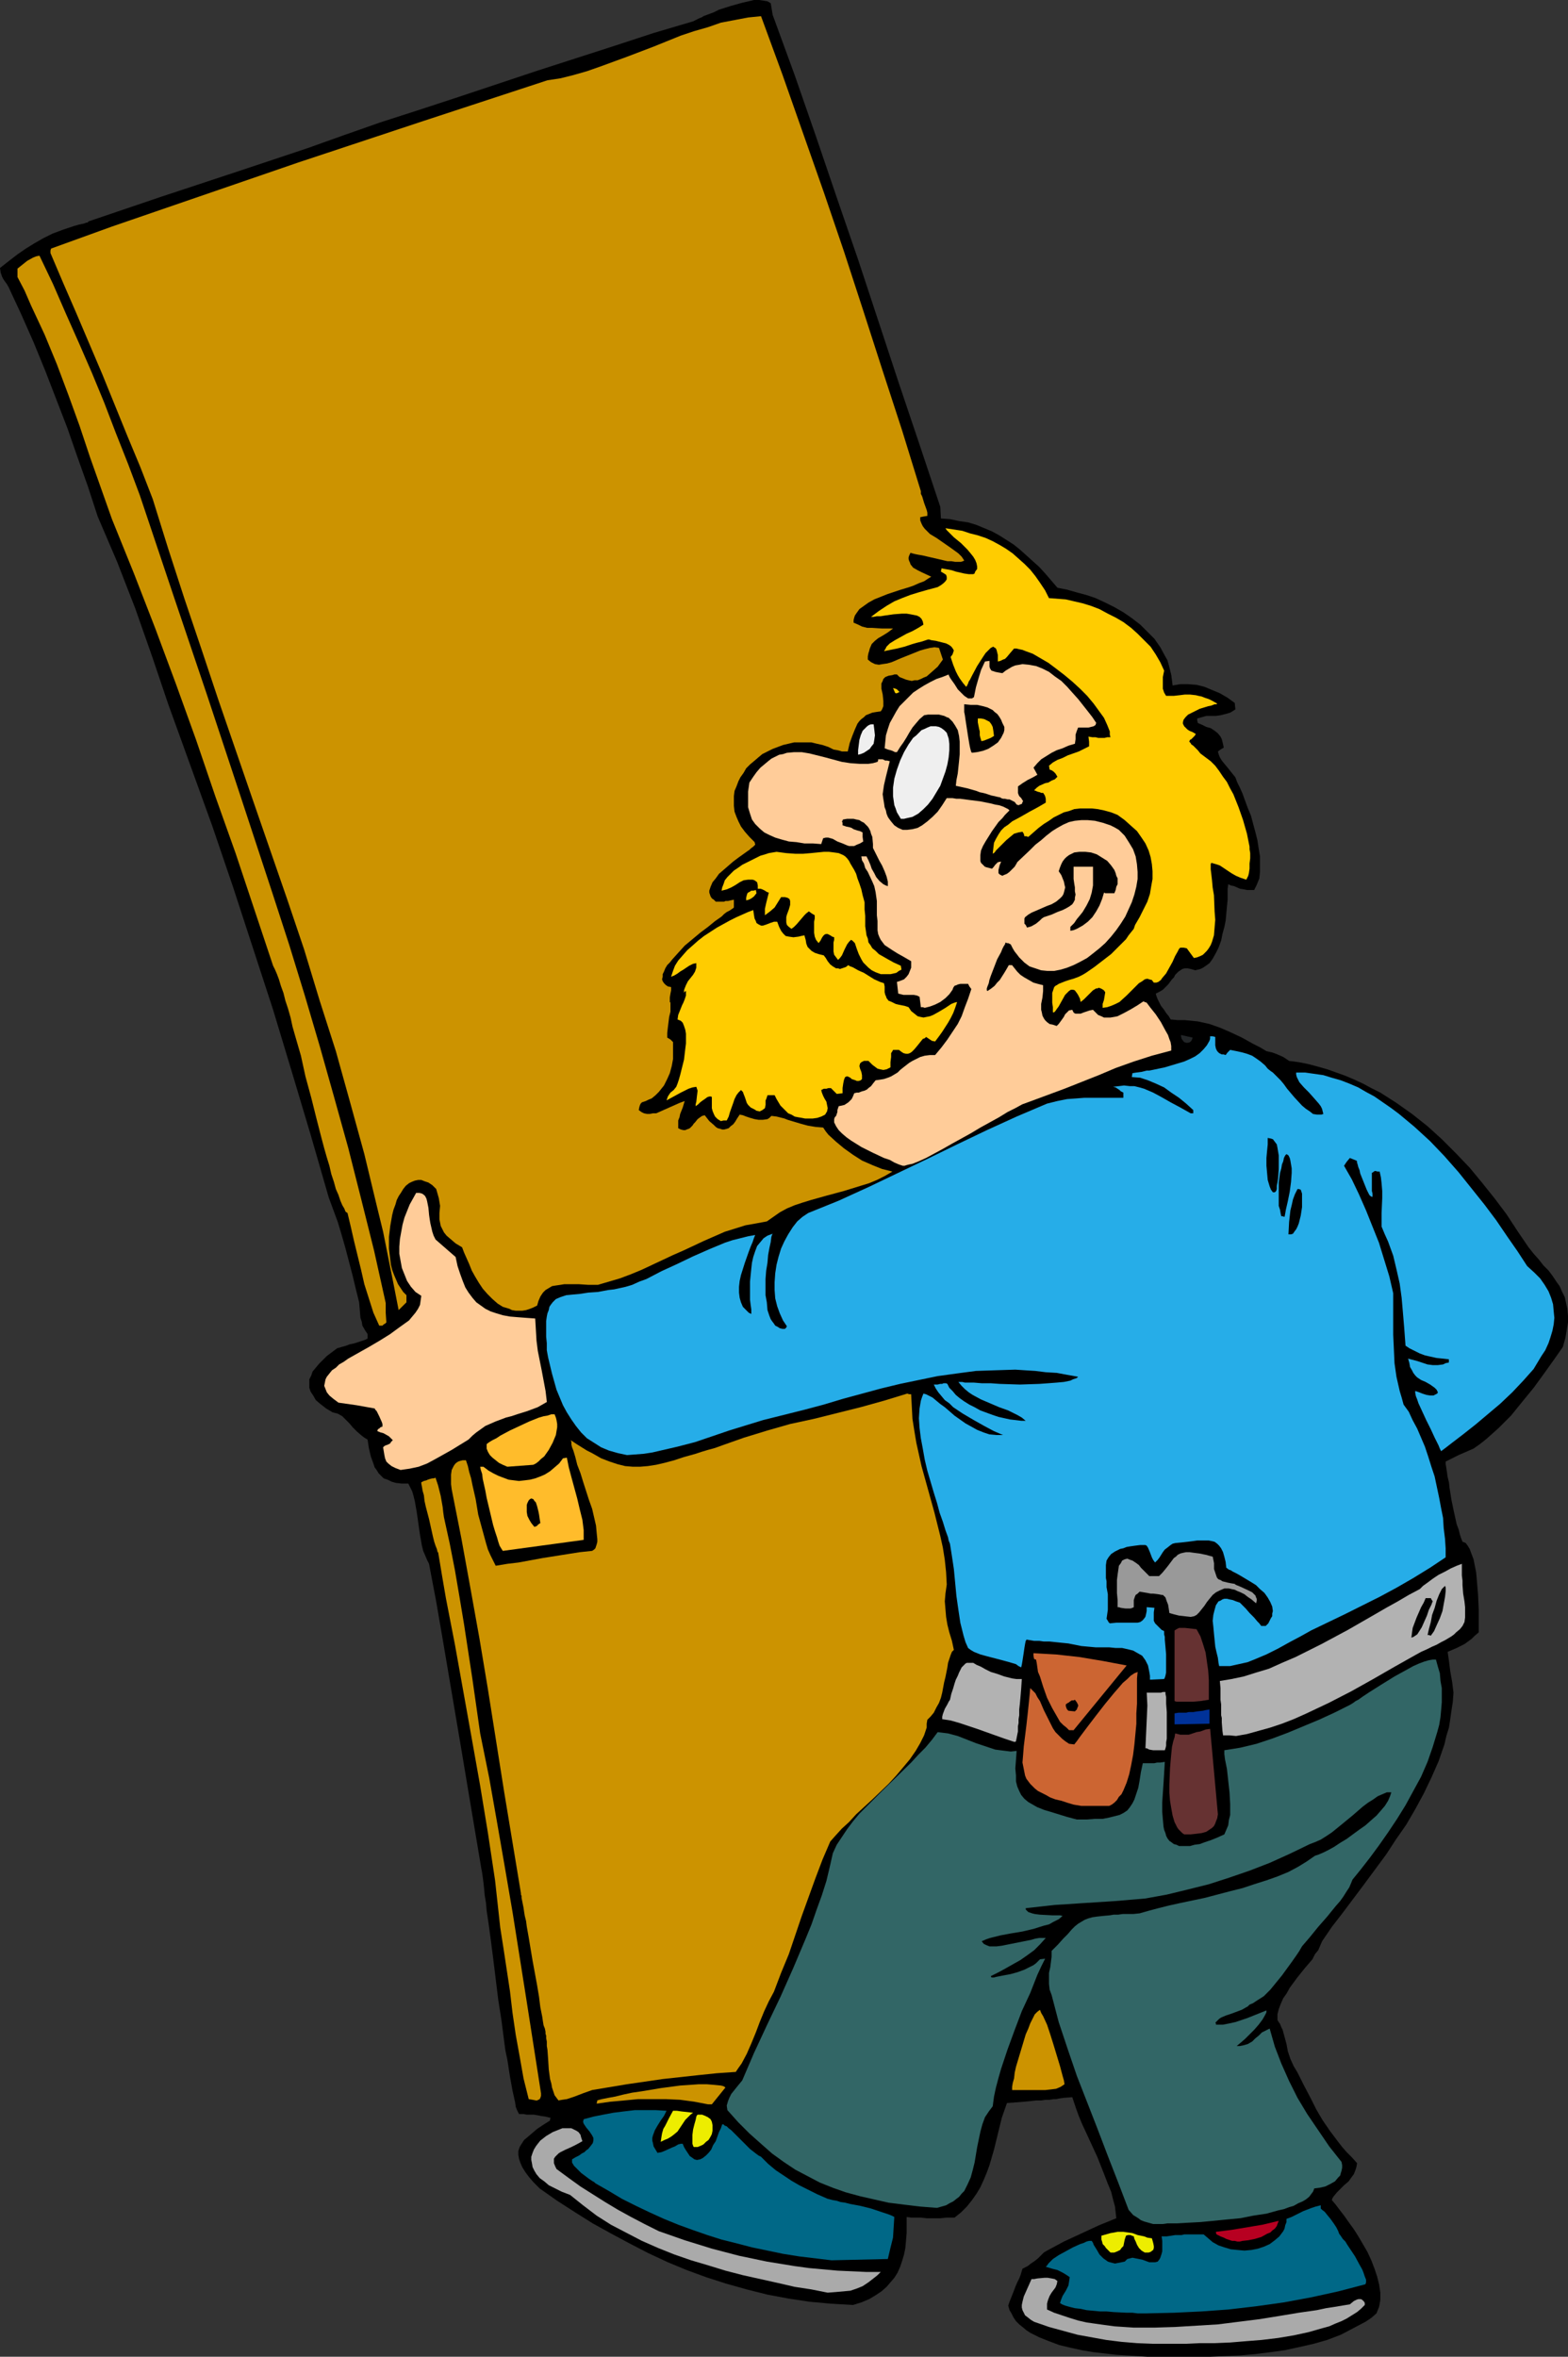 <?xml version="1.0" encoding="UTF-8" standalone="no"?>
<svg
   version="1.0"
   width="103.569mm"
   height="155.668mm"
   id="svg49"
   sodipodi:docname="Handyman 3.wmf"
   xmlns:inkscape="http://www.inkscape.org/namespaces/inkscape"
   xmlns:sodipodi="http://sodipodi.sourceforge.net/DTD/sodipodi-0.dtd"
   xmlns="http://www.w3.org/2000/svg"
   xmlns:svg="http://www.w3.org/2000/svg">
  <rect width="100%" height="100%" fill="#333333" stroke="none"/>
  <sodipodi:namedview
     id="namedview49"
     pagecolor="#ffffff"
     bordercolor="#000000"
     borderopacity="0.25"
     inkscape:showpageshadow="2"
     inkscape:pageopacity="0.0"
     inkscape:pagecheckerboard="0"
     inkscape:deskcolor="#d1d1d1"
     inkscape:document-units="mm" />
  <defs
     id="defs1">
    <pattern
       id="WMFhbasepattern"
       patternUnits="userSpaceOnUse"
       width="6"
       height="6"
       x="0"
       y="0" />
  </defs>
  <path
     style="fill:#000000;fill-opacity:1;fill-rule:evenodd;stroke:none"
     d="m 288.533,588.353 h -2.1 l -2.423,-0.162 -2.585,-0.162 -2.746,-0.162 -2.746,-0.323 -2.908,-0.323 -2.908,-0.485 -2.908,-0.646 -2.746,-0.646 -2.585,-0.97 -2.423,-0.97 -2.262,-1.131 -0.969,-0.646 -0.969,-0.808 -0.808,-0.646 -0.808,-0.808 -0.646,-0.97 -0.485,-0.97 -0.485,-0.808 -0.323,-1.131 0.323,-0.97 0.323,-0.808 0.646,-1.616 0.485,-1.293 0.485,-1.131 0.485,-0.97 0.323,-0.808 0.485,-1.616 0.646,-0.323 0.646,-0.323 0.808,-0.646 0.969,-0.646 0.808,-0.646 0.808,-0.808 0.646,-0.646 0.808,-0.485 4.2,-2.262 4.2,-1.939 4.523,-2.101 4.362,-1.778 -0.162,-1.454 -0.162,-1.454 -0.485,-1.778 -0.485,-1.939 -0.808,-1.939 -0.808,-2.101 -1.777,-4.525 -1.939,-4.201 -0.969,-2.101 -0.969,-2.101 -0.808,-1.939 -0.646,-1.778 -0.485,-1.454 -0.485,-1.454 -2.1,0.162 -1.131,0.162 -0.808,0.162 h -0.646 l -0.969,0.162 h -0.969 l -1.131,0.162 h -1.292 l -1.454,0.162 -1.616,0.162 -2.1,0.162 -2.1,0.162 -1.292,3.717 -1.939,7.918 -1.131,3.878 -0.646,1.778 -0.808,1.939 -0.808,1.778 -0.969,1.616 -1.131,1.616 -1.292,1.616 -1.454,1.454 -1.616,1.293 h -1.131 -0.808 l -1.616,0.162 h -3.393 l -1.454,-0.162 h -0.646 -0.808 -0.969 l -1.131,-0.162 v 2.101 1.939 l -0.162,1.939 -0.162,1.778 -0.323,1.616 -0.485,1.616 -0.485,1.454 -0.646,1.454 -0.808,1.293 -0.969,1.131 -0.969,1.131 -1.292,1.131 -1.454,0.97 -1.616,0.97 -1.939,0.808 -2.1,0.646 -5.493,-0.323 -5.331,-0.485 -5.331,-0.808 -5.17,-0.97 -5.17,-1.293 -5.17,-1.454 -5.008,-1.616 -4.847,-1.778 -4.685,-1.939 -4.847,-2.262 -4.685,-2.424 -4.523,-2.424 -4.685,-2.585 -4.362,-2.747 -4.523,-2.909 -4.362,-3.07 -1.454,-1.454 -1.131,-1.293 -0.969,-1.293 -0.808,-1.293 -0.485,-1.131 -0.323,-0.97 -0.162,-0.97 v -0.97 l 0.323,-0.97 0.485,-0.808 0.646,-0.97 0.969,-0.808 1.131,-0.97 1.131,-0.97 1.454,-0.97 1.777,-1.131 v -0.323 l 0.162,-0.323 -1.292,-0.323 -1.131,-0.162 -0.808,-0.162 -0.969,-0.162 h -1.777 l -0.808,-0.162 h -1.131 l -0.162,-0.323 -0.323,-0.646 -0.323,-0.808 -0.162,-1.131 -0.323,-1.454 -0.323,-1.454 -0.323,-1.778 -0.323,-1.778 -0.323,-2.101 -0.323,-2.101 -0.485,-2.262 -0.323,-2.424 -0.646,-5.009 -0.808,-5.171 -1.292,-10.503 -0.646,-5.009 -0.323,-2.424 -0.323,-2.262 -0.323,-2.101 -0.162,-1.939 -0.323,-1.939 -0.162,-1.778 -0.162,-1.454 -0.162,-1.293 -0.162,-1.131 -0.162,-0.808 -3.231,-19.229 -1.616,-9.695 -1.616,-9.534 -3.231,-19.068 -1.616,-9.372 -1.777,-9.372 -0.485,-0.97 -0.485,-1.131 -0.485,-1.131 -0.323,-1.293 -0.485,-2.747 -0.808,-5.656 -0.485,-2.747 -0.323,-1.293 -0.323,-1.131 -0.485,-0.97 -0.485,-0.97 h -1.616 l -1.454,-0.162 -1.131,-0.323 -0.969,-0.485 -0.969,-0.323 -0.646,-0.646 -0.646,-0.646 -0.485,-0.808 -0.485,-0.646 -0.323,-0.97 -0.646,-1.778 -0.485,-2.101 -0.323,-2.101 -0.808,-0.485 -0.646,-0.485 -1.131,-0.97 -1.131,-1.131 -0.808,-0.97 -0.969,-0.97 -0.808,-0.808 -1.131,-0.646 -0.646,-0.162 -0.646,-0.162 -1.616,-0.97 -1.454,-1.131 -1.131,-0.97 -0.646,-1.131 -0.646,-0.97 -0.323,-0.97 v -1.131 -0.97 l 0.485,-0.97 0.323,-0.97 0.808,-0.97 0.808,-0.97 0.969,-0.97 0.969,-0.97 1.292,-0.97 1.292,-0.97 1.131,-0.323 1.131,-0.323 0.808,-0.323 0.808,-0.162 0.646,-0.162 0.485,-0.162 0.969,-0.323 0.485,-0.162 0.485,-0.162 0.646,-0.323 v -0.646 -0.485 l -0.646,-0.97 -0.646,-1.131 -0.162,-0.97 -0.323,-0.97 -0.162,-1.939 -0.162,-1.939 -0.808,-3.232 -0.808,-3.393 -1.777,-6.787 -0.969,-3.393 -0.969,-3.232 -1.131,-3.07 -1.131,-3.07 -4.523,-15.674 -4.685,-15.674 -4.685,-15.513 -5.008,-15.351 -5.008,-15.351 -5.17,-15.19 -5.493,-15.19 -5.493,-15.19 -4.039,-11.958 -4.2,-11.958 -2.262,-5.817 -2.262,-5.817 -2.423,-5.656 -2.423,-5.656 -2.423,-7.433 -2.585,-7.272 -2.585,-7.433 -2.746,-7.11 -2.746,-7.11 -2.908,-7.11 L 5.331,78.533 2.1,71.585 1.616,70.777 1.131,70.131 0.808,69.646 0.485,68.999 0.162,68.03 0,66.899 l 2.262,-1.778 2.1,-1.616 2.1,-1.454 2.1,-1.293 2.262,-1.293 2.262,-1.131 2.585,-0.97 2.908,-0.97 1.131,-0.323 0.808,-0.162 0.646,-0.162 0.323,-0.162 h 0.323 l 0.162,-0.162 0.162,-0.162 18.094,-6.14 18.094,-5.979 18.417,-6.14 9.047,-3.232 9.209,-3.232 9.532,-3.07 9.855,-3.232 9.693,-3.232 9.693,-3.232 19.548,-6.302 9.855,-3.232 9.855,-2.909 0.646,-0.323 0.969,-0.485 0.485,-0.162 0.485,-0.323 1.292,-0.485 1.292,-0.485 1.292,-0.646 3.07,-0.97 2.908,-0.808 1.454,-0.323 L 188.209,0 h 1.292 l 1.131,0.162 0.969,0.162 0.808,0.485 0.485,2.909 5.493,15.028 5.331,15.351 5.17,15.19 5.331,15.513 10.178,30.864 5.17,15.351 5.17,15.513 0.162,2.909 2.262,0.162 2.262,0.485 2.262,0.323 2.1,0.646 1.939,0.808 1.939,0.808 1.777,0.97 1.777,1.131 1.777,1.131 1.616,1.293 1.616,1.454 1.616,1.454 1.616,1.454 1.616,1.778 2.908,3.393 2.423,0.485 2.262,0.646 2.423,0.646 2.423,0.808 2.423,1.131 2.262,1.131 2.262,1.293 2.1,1.454 2.1,1.616 1.777,1.778 1.777,1.778 1.454,2.101 1.131,2.101 0.646,1.131 0.323,1.131 0.323,1.293 0.323,1.293 0.162,1.293 0.162,1.293 1.939,-0.323 h 1.939 l 2.1,0.162 1.939,0.485 1.939,0.808 1.939,0.808 1.939,1.131 1.777,1.293 0.162,1.616 -1.292,0.808 -1.131,0.323 -1.292,0.323 -1.131,0.162 h -1.292 -1.131 l -1.131,0.323 -1.131,0.323 v 0.485 l 0.162,0.646 1.131,0.485 0.969,0.485 1.131,0.323 0.969,0.646 0.808,0.646 0.646,0.808 0.323,0.646 0.162,0.646 0.162,0.646 0.162,0.808 -0.808,0.485 -0.646,0.485 0.162,0.646 0.323,0.808 0.485,0.808 0.646,0.808 0.808,0.97 1.292,1.616 0.646,0.808 0.485,1.293 0.646,1.293 0.646,1.454 0.646,1.778 0.646,1.778 0.808,1.939 1.131,4.201 0.485,1.939 0.323,2.101 0.323,1.939 v 1.939 1.939 l -0.162,1.616 -0.646,1.616 -0.646,1.293 h -0.969 -0.808 l -0.808,-0.162 -0.969,-0.162 -1.454,-0.646 -0.808,-0.162 -0.646,-0.323 -0.162,1.131 v 1.293 1.454 l -0.162,1.616 -0.323,3.555 -0.323,1.616 -0.485,1.778 -0.323,1.616 -0.646,1.778 -0.646,1.293 -0.808,1.454 -0.808,1.131 -1.131,0.808 -0.485,0.323 -0.646,0.323 -0.646,0.162 -0.646,0.162 -1.131,-0.323 -0.808,-0.162 h -0.646 l -0.646,0.162 -0.485,0.323 -0.485,0.323 -0.808,0.808 -0.323,0.646 -0.485,0.485 -0.969,1.293 -0.646,0.646 -0.646,0.646 -0.808,0.485 -0.969,0.485 0.162,0.646 0.323,0.808 0.323,0.646 0.485,0.97 0.646,0.808 0.646,0.97 0.646,0.808 0.485,0.808 1.777,0.162 h 1.777 l 1.616,0.162 1.616,0.162 2.908,0.646 2.746,0.97 2.585,1.131 2.746,1.293 1.454,0.808 1.454,0.808 1.616,0.808 1.616,0.97 1.454,0.323 1.292,0.485 1.454,0.646 1.454,0.97 2.423,0.323 2.423,0.485 2.423,0.646 2.262,0.646 2.262,0.808 2.262,0.808 2.262,0.97 2.1,0.97 2.1,1.131 2.262,1.131 4.039,2.585 3.877,2.747 3.877,3.07 3.554,3.232 3.554,3.555 3.393,3.555 3.07,3.717 3.231,4.04 2.908,3.878 2.746,4.201 2.746,4.04 1.292,1.616 1.292,1.454 1.131,1.454 1.292,1.293 0.969,1.293 0.969,1.454 0.808,1.131 0.646,1.454 0.646,1.293 0.323,1.454 0.323,1.454 0.162,1.778 v 1.616 l -0.323,1.939 -0.323,1.939 -0.646,2.262 -2.262,3.232 -2.423,3.393 -2.585,3.555 -2.908,3.555 -2.746,3.393 -3.07,3.07 -1.616,1.454 -1.454,1.293 -1.616,1.293 -1.616,1.131 -3.716,1.616 -1.616,0.808 -1.616,0.808 v 0.646 l 0.162,0.97 0.162,1.131 0.162,1.131 0.323,1.293 0.162,1.454 0.485,3.07 0.646,3.07 0.646,2.909 0.485,1.293 0.323,1.293 0.323,0.97 0.323,0.808 0.485,0.162 0.323,0.162 0.485,0.646 0.485,0.808 0.485,1.293 0.485,1.293 0.323,1.616 0.323,1.616 0.162,1.778 0.323,3.878 0.162,3.555 v 1.778 2.909 1.131 l -0.969,0.808 -0.808,0.808 -1.777,1.293 -1.939,0.97 -2.262,0.97 0.162,1.131 0.162,1.131 0.162,1.293 0.162,1.293 0.485,2.747 0.323,2.585 -0.162,2.262 -0.323,2.101 -0.323,2.262 -0.323,2.101 -0.646,2.101 -0.485,2.101 -1.454,4.201 -1.777,4.04 -1.939,4.04 -2.1,3.878 -2.262,3.878 -2.585,3.717 -2.423,3.717 -5.493,7.433 -5.331,7.11 -2.746,3.555 -2.423,3.555 -0.485,1.131 -0.485,1.131 -0.808,0.97 -0.646,1.293 -1.939,2.262 -1.939,2.424 -1.777,2.424 -0.808,1.454 -0.808,1.131 -0.646,1.454 -0.485,1.293 -0.323,1.293 v 1.454 l 0.323,0.485 0.323,0.485 0.323,0.808 0.323,0.646 0.485,1.778 0.485,1.778 0.323,1.778 0.646,1.939 0.808,1.778 0.485,0.808 0.485,0.808 0.808,1.616 0.808,1.616 1.616,3.07 1.454,2.909 1.616,2.747 1.777,2.585 1.939,2.585 1.131,1.454 1.131,1.293 1.292,1.293 1.292,1.454 -0.162,0.97 -0.323,0.97 -0.323,0.808 -0.485,0.646 -0.808,1.131 -1.131,0.97 -0.969,0.97 -0.808,0.808 -0.808,0.97 -0.323,0.485 -0.162,0.485 0.969,1.131 0.969,1.293 1.131,1.454 1.131,1.616 1.292,1.778 1.131,1.778 1.131,1.939 1.131,1.939 0.969,2.101 0.808,2.101 0.646,1.939 0.485,1.939 0.323,2.101 v 1.778 l -0.162,0.97 -0.162,0.808 -0.323,0.808 -0.323,0.808 -1.292,1.131 -1.454,0.97 -3.07,1.616 -3.07,1.616 -3.393,1.293 -3.393,0.97 -3.554,0.808 -3.716,0.808 -3.554,0.485 -3.877,0.485 -3.716,0.323 -3.716,0.162 -3.716,0.162 h -3.554 z"
     id="path1" />
  <path
     style="fill:#aaaaaa;fill-opacity:1;fill-rule:evenodd;stroke:none"
     d="m 287.887,585.121 -4.039,-0.162 -3.877,-0.323 -3.877,-0.485 -3.554,-0.646 -3.554,-0.646 -3.554,-0.97 -3.554,-0.97 -3.716,-1.293 -0.808,-0.485 -0.808,-0.646 -0.646,-0.485 -0.323,-0.646 -0.323,-0.646 -0.162,-0.646 v -0.646 l 0.162,-0.808 0.323,-1.293 0.646,-1.454 1.292,-2.909 h 0.646 l 0.808,-0.162 1.777,-0.162 h 0.808 l 0.969,0.162 0.808,0.162 0.646,0.485 -0.162,0.808 -0.323,0.808 -0.485,0.646 -0.485,0.646 -0.485,0.808 -0.323,0.808 -0.162,0.485 -0.162,0.646 v 1.454 l 1.777,0.808 1.939,0.646 1.939,0.646 2.1,0.646 2.1,0.485 2.262,0.323 2.262,0.323 2.423,0.323 4.847,0.323 h 5.17 l 5.17,-0.162 5.331,-0.323 5.331,-0.323 5.17,-0.646 5.17,-0.646 5.008,-0.808 4.847,-0.808 4.523,-0.646 2.262,-0.485 2.1,-0.323 1.939,-0.323 1.939,-0.323 0.969,-0.808 0.646,-0.323 0.485,-0.162 h 0.646 l 0.323,0.162 0.485,0.485 0.162,0.323 v 0.485 l -0.969,0.97 -0.969,0.808 -1.292,0.808 -1.292,0.808 -1.292,0.646 -1.616,0.646 -1.454,0.646 -1.777,0.485 -3.393,0.97 -3.716,0.808 -3.877,0.646 -4.039,0.485 -4.039,0.323 -3.877,0.323 -3.877,0.162 h -3.716 l -3.393,0.162 h -3.231 -2.746 -1.131 z"
     id="path2" />
  <path
     style="fill:#006887;fill-opacity:1;fill-rule:evenodd;stroke:none"
     d="m 286.11,577.527 h -0.808 -1.292 l -1.292,-0.162 h -1.454 l -3.231,-0.162 -1.777,-0.162 h -1.616 l -3.393,-0.323 -1.454,-0.323 -1.454,-0.162 -1.292,-0.323 -1.131,-0.323 -0.808,-0.323 -0.485,-0.323 0.323,-0.97 0.323,-0.808 0.808,-1.293 0.323,-0.646 0.323,-0.646 0.162,-0.97 0.162,-1.131 -0.969,-0.646 -0.808,-0.485 -0.646,-0.323 -0.646,-0.323 -1.292,-0.323 -1.616,-0.485 0.323,-0.323 0.323,-0.485 0.485,-0.485 0.646,-0.646 1.454,-0.97 1.777,-0.97 1.777,-0.97 1.777,-0.808 0.969,-0.323 0.646,-0.323 0.646,-0.162 h 0.646 l 0.323,0.485 0.162,0.485 0.808,1.293 0.646,1.131 0.969,0.97 1.131,0.808 0.485,0.162 0.646,0.162 0.646,0.162 0.808,-0.162 0.808,-0.162 0.808,-0.162 0.646,-0.646 0.646,-0.162 0.646,-0.162 0.808,0.162 1.616,0.323 1.777,0.646 h 0.646 0.808 l 0.646,-0.162 0.485,-0.646 0.162,-0.323 0.162,-0.485 0.162,-0.485 0.162,-0.646 v -0.808 -1.778 l -0.162,-1.131 h 1.292 l 1.131,-0.162 0.969,-0.162 h 0.969 0.646 l 0.646,-0.162 h 1.131 1.777 1.939 l 1.131,0.97 1.131,0.97 1.454,0.808 1.454,0.485 1.616,0.485 1.616,0.162 1.777,0.162 1.777,-0.162 1.616,-0.323 1.454,-0.485 1.454,-0.646 1.292,-0.97 1.131,-0.97 0.969,-1.293 0.323,-0.646 0.162,-0.808 0.323,-0.808 v -0.808 l 1.292,-0.485 0.969,-0.485 1.939,-0.97 2.1,-0.808 0.969,-0.323 1.292,-0.323 v 0.808 l 0.162,0.162 0.162,0.162 0.646,0.485 0.646,0.808 0.808,0.97 0.808,1.131 0.646,0.97 0.485,0.97 0.162,0.485 0.162,0.323 0.162,0.162 0.323,0.485 0.323,0.485 0.646,0.646 0.485,0.808 0.646,0.97 1.292,1.939 1.131,2.101 0.646,1.131 0.323,0.808 0.323,0.97 0.323,0.808 v 0.646 l -0.162,0.485 -6.785,1.778 -6.624,1.454 -6.947,1.293 -6.947,0.97 -6.947,0.808 -6.785,0.485 -6.785,0.323 z"
     id="path3" />
  <path
     style="fill:#aaaaaa;fill-opacity:1;fill-rule:evenodd;stroke:none"
     d="m 206.626,572.356 -4.039,-0.808 -4.2,-0.646 -4.2,-0.97 -4.362,-0.97 -4.362,-0.97 -4.362,-1.131 -4.2,-1.293 -4.362,-1.293 -4.2,-1.454 -4.039,-1.616 -4.039,-1.778 -4.039,-2.101 -3.716,-1.939 -3.554,-2.262 -3.393,-2.585 -3.231,-2.585 -2.1,-0.808 -1.616,-0.808 -1.616,-0.808 -1.131,-0.97 -1.131,-0.808 -0.808,-0.97 -0.485,-0.808 -0.485,-0.97 -0.162,-0.97 -0.162,-0.808 v -0.808 l 0.323,-0.97 0.323,-0.808 0.485,-0.808 0.485,-0.646 0.646,-0.808 1.454,-1.131 1.616,-0.97 1.616,-0.646 0.808,-0.323 h 0.808 0.808 0.646 l 0.646,0.323 0.646,0.323 0.485,0.323 0.485,0.646 0.162,0.646 0.323,0.97 -1.454,0.808 -1.292,0.646 -1.454,0.646 -1.292,0.646 -0.485,0.323 -0.485,0.485 -0.323,0.323 -0.323,0.485 v 0.485 0.646 l 0.323,0.808 0.323,0.646 3.07,2.262 2.908,2.101 3.07,1.939 3.07,1.939 3.231,1.939 3.231,1.778 3.393,1.778 3.554,1.778 6.462,2.262 6.785,2.101 6.785,1.778 6.947,1.454 6.947,1.131 3.554,0.485 3.554,0.323 3.554,0.323 3.554,0.162 3.554,0.162 h 3.716 l -0.808,0.808 -0.808,0.646 -1.454,1.131 -1.454,0.97 -1.616,0.646 -1.454,0.485 -1.777,0.162 -1.777,0.162 z"
     id="path4" />
  <path
     style="fill:#006887;fill-opacity:1;fill-rule:evenodd;stroke:none"
     d="m 207.595,564.276 -4.039,-0.485 -4.039,-0.485 -4.039,-0.646 -3.877,-0.808 -3.877,-0.808 -3.716,-0.97 -3.877,-0.97 -3.554,-1.131 -3.716,-1.293 -3.554,-1.293 -3.554,-1.454 -3.554,-1.616 -3.393,-1.616 -3.554,-1.778 -3.231,-1.939 -3.393,-1.939 -0.323,-0.323 -0.323,-0.162 -0.485,-0.323 -0.485,-0.323 -1.939,-1.454 -0.969,-0.97 -0.808,-0.808 -0.485,-0.808 v -0.323 -0.485 l 0.808,-0.485 0.969,-0.485 0.646,-0.485 0.646,-0.323 0.485,-0.485 0.485,-0.323 0.646,-0.808 0.485,-0.646 0.162,-0.646 v -0.646 l -0.323,-0.646 -0.646,-0.97 -0.808,-0.97 -0.323,-0.485 -0.323,-0.485 -0.162,-0.485 0.162,-0.646 2.423,-0.646 2.423,-0.485 2.585,-0.485 2.585,-0.323 2.746,-0.323 h 2.585 2.585 l 2.746,0.162 -0.646,1.293 -0.808,1.131 -0.808,1.293 -0.646,1.131 -0.485,1.293 -0.162,0.646 v 0.646 l 0.162,0.646 0.162,0.808 0.485,0.808 0.485,0.808 0.969,-0.162 0.808,-0.323 1.777,-0.808 0.808,-0.323 0.808,-0.485 0.646,-0.162 h 0.485 l 0.323,0.808 0.485,0.808 0.323,0.485 0.323,0.485 0.323,0.485 0.485,0.323 0.646,0.485 0.646,0.162 0.808,-0.162 0.646,-0.323 0.808,-0.646 0.646,-0.646 0.646,-0.808 0.485,-1.131 0.646,-0.97 0.808,-2.262 0.485,-0.97 0.323,-0.97 h 0.323 l 0.323,0.323 0.485,0.162 0.485,0.485 0.646,0.485 0.646,0.646 1.292,1.293 2.746,2.747 1.454,1.131 0.646,0.485 0.646,0.323 1.777,1.778 1.939,1.616 1.939,1.293 1.939,1.293 1.939,1.131 2.262,1.131 2.262,1.131 2.585,1.131 0.646,0.162 0.646,0.162 0.969,0.162 0.969,0.323 1.131,0.162 1.292,0.323 2.585,0.485 2.585,0.646 2.423,0.808 0.969,0.323 0.969,0.323 0.808,0.323 0.646,0.323 -0.162,2.585 -0.162,2.585 -0.646,2.585 -0.646,2.747 z"
     id="path5" />
  <path
     style="fill:#eded00;fill-opacity:1;fill-rule:evenodd;stroke:none"
     d="m 277.225,562.337 -1.131,-1.131 -0.323,-0.485 -0.485,-0.485 -0.162,-0.646 -0.162,-0.485 v -0.485 -0.485 l 1.131,-0.323 1.131,-0.323 0.969,-0.162 0.808,-0.162 h 0.808 0.646 l 1.131,0.162 1.131,0.162 1.292,0.485 0.808,0.162 0.808,0.162 0.808,0.323 1.131,0.162 0.323,1.131 0.162,0.808 v 0.485 l -0.162,0.485 -0.646,0.485 -0.485,0.162 h -0.485 -0.485 l -0.808,-0.485 -0.646,-0.646 -0.485,-0.808 -0.323,-0.808 -0.323,-0.646 -0.162,-0.646 -0.485,-0.162 -0.323,-0.162 h -0.485 -0.162 l -0.485,0.162 -0.323,0.97 -0.162,0.808 -0.162,0.808 -0.485,0.485 -0.323,0.485 -0.646,0.323 -0.808,0.323 z"
     id="path6" />
  <path
     style="fill:#b70021;fill-opacity:1;fill-rule:evenodd;stroke:none"
     d="m 308.889,559.59 -0.646,-0.162 h -0.646 l -0.969,-0.323 -0.485,-0.162 -0.646,-0.323 -0.808,-0.323 -0.969,-0.485 -0.162,-0.323 v -0.323 l 3.877,-0.485 3.877,-0.646 3.877,-0.646 4.039,-0.97 -0.323,0.808 -0.162,0.485 -0.485,0.646 -0.646,0.485 -0.485,0.485 -0.808,0.323 -1.454,0.808 -1.616,0.485 -1.616,0.323 -1.454,0.162 -0.646,0.162 z"
     id="path7" />
  <path
     style="fill:#326666;fill-opacity:1;fill-rule:evenodd;stroke:none"
     d="m 287.887,555.227 -1.131,-0.323 -1.131,-0.323 -0.808,-0.323 -0.646,-0.485 -1.292,-0.808 -1.131,-1.293 -2.585,-6.787 -2.585,-6.625 -2.585,-6.787 -2.585,-6.625 -2.585,-6.625 -2.262,-6.625 -2.262,-6.787 -1.777,-6.787 -0.485,-1.293 -0.162,-1.454 v -1.293 -1.454 l 0.323,-1.454 0.162,-1.293 0.162,-1.293 v -1.454 l 0.808,-0.808 0.808,-0.808 1.292,-1.454 1.131,-1.131 0.969,-1.131 0.808,-0.808 0.808,-0.646 0.808,-0.485 0.808,-0.485 0.808,-0.323 1.131,-0.323 1.131,-0.162 1.454,-0.162 1.777,-0.162 0.969,-0.162 h 1.131 l 1.131,-0.162 h 1.292 1.292 l 1.616,-0.162 2.262,-0.646 2.423,-0.646 2.585,-0.646 2.908,-0.646 3.07,-0.646 3.07,-0.646 6.139,-1.616 3.231,-0.808 2.908,-0.97 3.07,-0.97 2.746,-0.97 2.746,-1.131 2.423,-1.293 2.1,-1.293 2.1,-1.454 0.969,-0.323 1.131,-0.485 1.292,-0.646 1.454,-0.808 1.454,-0.97 1.616,-0.97 3.07,-2.262 1.616,-1.131 1.454,-1.293 1.292,-1.131 1.131,-1.293 0.969,-1.131 0.808,-1.293 0.485,-1.131 0.323,-0.97 h -1.131 l -1.131,0.485 -1.131,0.485 -1.131,0.808 -1.292,0.808 -1.292,0.97 -2.423,2.101 -2.746,2.262 -2.585,2.101 -1.454,0.97 -1.292,0.808 -1.454,0.646 -1.292,0.485 -5.008,2.424 -5.008,2.262 -5.008,1.939 -5.17,1.778 -5.008,1.616 -5.17,1.293 -5.331,1.293 -5.331,0.97 -7.593,0.646 -7.593,0.485 -7.431,0.485 -7.27,0.808 v 0.323 l 0.323,0.323 0.323,0.323 0.485,0.162 0.485,0.162 0.646,0.162 1.292,0.162 3.07,0.162 h 1.454 0.485 l 0.646,0.162 -0.969,0.808 -1.292,0.646 -1.131,0.646 -1.292,0.323 -2.585,0.808 -2.746,0.646 -2.908,0.485 -2.585,0.485 -2.585,0.646 -0.969,0.323 -1.131,0.485 0.485,0.646 0.646,0.323 0.808,0.323 h 0.808 0.969 l 1.292,-0.162 2.423,-0.485 2.423,-0.485 2.423,-0.485 1.131,-0.323 0.969,-0.162 h 0.969 0.646 l -1.454,1.616 -1.454,1.454 -1.777,1.293 -1.616,1.131 -3.716,2.101 -1.777,0.97 -1.939,0.97 0.162,0.323 h 0.646 l 0.646,-0.162 1.616,-0.323 1.777,-0.323 1.777,-0.485 1.777,-0.646 1.616,-0.808 0.646,-0.323 0.646,-0.485 0.485,-0.485 0.485,-0.485 1.292,-0.162 -0.969,1.939 -0.969,2.101 -1.777,4.525 -2.1,4.525 -1.777,4.686 -1.777,4.848 -1.616,4.848 -0.646,2.262 -0.646,2.424 -0.485,2.262 -0.323,2.424 -0.485,0.646 -0.485,0.646 -0.969,1.454 -0.646,1.778 -0.485,1.778 -0.808,3.878 -0.646,3.878 -0.485,1.939 -0.485,1.778 -0.808,1.778 -0.808,1.616 -0.646,0.646 -0.646,0.808 -0.646,0.485 -0.808,0.646 -0.969,0.485 -0.808,0.485 -1.131,0.323 -1.131,0.323 -4.2,-0.323 -4.039,-0.485 -3.877,-0.485 -3.554,-0.808 -3.554,-0.808 -3.554,-0.97 -3.231,-1.131 -3.231,-1.293 -3.07,-1.616 -3.07,-1.616 -2.908,-1.939 -2.908,-2.101 -2.746,-2.424 -2.908,-2.585 -2.746,-2.747 -2.746,-3.07 -0.162,-1.131 0.323,-1.131 0.323,-0.808 0.485,-0.97 0.646,-0.808 0.646,-0.808 1.454,-1.778 1.454,-3.393 1.454,-3.393 3.231,-6.948 3.393,-7.11 3.231,-7.272 3.07,-7.272 1.454,-3.555 1.292,-3.717 1.292,-3.555 1.131,-3.555 0.808,-3.393 0.808,-3.555 0.969,-2.101 1.292,-1.939 1.292,-1.939 1.454,-1.939 1.616,-1.939 1.777,-1.778 3.716,-3.717 7.431,-7.272 1.777,-1.939 1.777,-1.778 1.616,-1.939 1.454,-1.939 1.292,0.162 1.292,0.162 2.423,0.646 4.523,1.778 2.423,0.808 2.423,0.808 1.292,0.162 1.292,0.162 1.292,0.162 1.454,-0.162 -0.162,2.262 -0.162,2.101 0.162,1.778 v 1.454 l 0.323,1.293 0.485,1.131 0.485,0.97 0.808,0.97 0.969,0.808 1.131,0.646 1.131,0.646 1.616,0.646 1.616,0.485 2.1,0.646 2.1,0.646 2.423,0.646 h 2.423 l 2.1,-0.162 h 1.939 l 1.616,-0.323 1.292,-0.323 1.292,-0.323 0.969,-0.485 0.969,-0.646 0.646,-0.808 0.646,-0.97 0.485,-0.97 0.485,-1.454 0.485,-1.454 0.323,-1.778 0.323,-2.101 0.485,-2.262 h 0.808 1.616 0.485 l 0.646,-0.162 h 0.808 l 1.131,-0.162 -0.162,2.747 -0.162,2.585 -0.162,2.424 -0.162,2.424 v 2.262 l 0.162,1.939 0.162,1.778 0.162,0.808 0.323,0.808 0.162,0.646 0.323,0.646 0.485,0.646 0.485,0.323 0.646,0.485 0.646,0.162 0.646,0.323 h 0.808 0.969 0.969 l 1.131,-0.323 1.292,-0.162 1.292,-0.485 1.454,-0.485 1.616,-0.646 1.777,-0.808 0.485,-1.131 0.485,-1.131 0.162,-1.293 0.323,-1.293 v -1.293 -1.454 l -0.162,-2.909 -0.323,-2.909 -0.323,-2.909 -0.485,-2.424 -0.162,-1.293 v -0.97 l 2.1,-0.323 1.939,-0.323 4.039,-0.97 3.877,-1.293 3.877,-1.454 3.877,-1.616 3.877,-1.616 3.877,-1.778 1.939,-0.97 1.939,-0.97 0.808,-0.485 0.646,-0.485 0.646,-0.323 1.131,-0.808 1.454,-0.97 3.07,-1.939 3.393,-2.101 3.231,-1.778 1.454,-0.808 1.454,-0.646 1.292,-0.485 1.131,-0.323 0.969,-0.162 h 0.808 l 0.485,1.778 0.485,1.616 0.162,1.939 0.323,1.778 v 1.778 1.778 l -0.162,1.939 -0.162,1.778 -0.323,1.939 -0.485,1.778 -1.131,3.717 -1.292,3.717 -1.616,3.717 -1.939,3.555 -1.939,3.555 -2.1,3.393 -2.262,3.393 -2.262,3.232 -2.262,3.07 -2.262,2.909 -2.1,2.585 -0.323,0.808 -0.485,1.131 -0.646,0.97 -0.808,1.293 -0.808,1.131 -1.131,1.293 -2.1,2.585 -2.262,2.585 -2.1,2.585 -0.969,1.131 -0.969,1.131 -0.646,1.131 -0.646,0.97 -1.131,1.616 -1.292,1.778 -1.292,1.778 -1.454,1.778 -1.454,1.778 -1.616,1.616 -1.777,1.131 -0.969,0.646 -0.808,0.323 -0.485,0.485 -0.323,0.162 -1.131,0.646 -1.292,0.485 -1.292,0.485 -1.454,0.485 -1.131,0.485 -0.485,0.323 -0.323,0.323 -0.323,0.323 -0.323,0.323 0.162,0.162 v 0.323 h 1.777 l 1.616,-0.323 1.454,-0.323 1.454,-0.485 1.454,-0.485 1.616,-0.646 1.616,-0.646 1.616,-0.646 v 0.485 l -0.323,0.646 -0.646,1.131 -0.969,1.293 -1.131,1.293 -1.131,1.131 -1.131,1.131 -1.131,0.97 -0.969,0.808 h 0.808 l 0.808,-0.162 1.131,-0.323 1.131,-0.646 0.808,-0.808 0.808,-0.646 0.808,-0.808 0.969,-0.485 0.969,-0.485 0.646,2.262 0.646,2.262 1.616,4.201 1.939,4.363 2.1,4.201 2.423,4.04 2.746,4.04 2.746,4.04 3.07,3.878 0.162,0.808 v 0.646 l -0.162,0.808 -0.162,0.485 -0.162,0.646 -0.485,0.485 -0.808,0.97 -1.131,0.646 -1.292,0.646 -1.454,0.323 -1.292,0.162 -0.323,0.808 -0.485,0.646 -0.485,0.646 -0.808,0.646 -0.808,0.485 -1.131,0.485 -1.131,0.646 -1.131,0.323 -1.292,0.485 -1.454,0.323 -2.908,0.808 -3.231,0.485 -3.231,0.646 -3.393,0.323 -3.231,0.323 -3.393,0.323 -3.07,0.162 -2.746,0.162 h -1.292 -1.131 l -1.131,0.162 h -0.969 -0.808 z"
     id="path8" />
  <path
     style="fill:#eded00;fill-opacity:1;fill-rule:evenodd;stroke:none"
     d="m 173.185,535.998 -0.162,-0.323 -0.162,-0.485 v -1.131 -1.131 l 0.162,-1.293 0.323,-1.293 0.323,-1.131 0.162,-0.808 0.162,-0.323 0.162,-0.162 h 1.131 l 0.808,0.323 0.646,0.323 0.646,0.485 0.323,0.646 0.162,0.808 v 0.646 0.808 l -0.162,0.808 -0.323,0.646 -0.485,0.808 -0.646,0.485 -0.646,0.646 -0.646,0.323 -0.808,0.323 z"
     id="path9" />
  <path
     style="fill:#eded00;fill-opacity:1;fill-rule:evenodd;stroke:none"
     d="m 164.945,534.705 0.162,-1.131 0.162,-0.97 0.323,-1.131 0.485,-0.808 0.969,-1.939 0.969,-1.778 h 0.969 l 1.131,0.162 1.454,0.162 1.454,0.162 -0.646,0.485 -0.485,0.485 -0.808,0.808 -0.646,0.97 -0.646,0.97 -0.646,0.97 -0.969,0.808 -0.646,0.485 -0.808,0.485 -0.808,0.323 z"
     id="path10" />
  <path
     style="fill:#cc9300;fill-opacity:1;fill-rule:evenodd;stroke:none"
     d="m 176.739,525.333 -3.393,-0.646 -3.554,-0.485 -3.554,-0.162 h -3.393 -3.554 l -3.393,0.323 -3.554,0.323 -3.393,0.485 0.162,-0.808 0.485,-0.162 0.646,-0.162 1.616,-0.323 1.777,-0.323 1.939,-0.485 2.262,-0.485 2.262,-0.323 4.847,-0.808 4.847,-0.646 2.423,-0.162 2.262,-0.162 h 1.939 l 1.939,0.162 1.616,0.162 0.646,0.162 0.485,0.323 -3.393,4.201 z"
     id="path11" />
  <path
     style="fill:#cc9300;fill-opacity:1;fill-rule:evenodd;stroke:none"
     d="m 133.766,524.363 -0.808,-0.162 -0.969,-0.162 -1.292,-5.171 -0.969,-5.494 -0.969,-5.333 -0.808,-5.494 -0.646,-5.494 -0.808,-5.333 -0.808,-5.333 -0.808,-5.171 -1.292,-11.796 -1.777,-11.796 -1.939,-11.796 -2.1,-11.796 -4.2,-23.431 -2.262,-11.635 -0.969,-5.656 -0.969,-5.817 h -0.162 v -0.162 l -0.162,-0.646 -0.323,-0.808 -0.323,-0.97 -0.323,-1.293 -0.323,-1.454 -0.646,-2.909 -0.808,-3.07 -0.323,-1.454 -0.162,-1.454 -0.323,-1.131 -0.162,-0.97 -0.162,-0.808 v -0.323 l 0.646,-0.323 0.646,-0.162 0.323,-0.162 0.485,-0.162 0.646,-0.162 h 0.323 l 0.485,-0.162 0.323,0.97 0.323,0.97 0.323,1.293 0.323,1.293 0.485,2.747 0.162,1.454 0.162,1.131 1.454,6.625 1.292,6.625 1.131,6.625 1.131,6.787 2.1,13.735 1.939,13.574 2.262,11.15 1.939,10.988 1.939,11.15 1.939,11.311 3.554,22.461 3.554,22.784 v 0.646 l -0.162,0.485 -0.162,0.323 -0.323,0.162 -0.323,0.162 z"
     id="path12" />
  <path
     style="fill:#cc9300;fill-opacity:1;fill-rule:evenodd;stroke:none"
     d="m 139.42,524.363 -0.485,-0.646 -0.485,-0.646 -0.323,-0.97 -0.323,-0.97 -0.162,-0.97 -0.323,-1.131 -0.323,-2.424 -0.162,-2.585 -0.162,-2.262 -0.162,-0.97 v -1.131 l -0.162,-0.808 v -0.646 l -0.162,-0.485 v -0.485 l -0.162,-0.808 -0.323,-0.808 -0.162,-0.97 -0.162,-1.131 -0.485,-2.424 -0.323,-2.585 -0.485,-2.909 -1.131,-6.14 -0.485,-2.909 -0.485,-2.909 -0.485,-2.747 -0.162,-1.293 -0.323,-1.293 -0.162,-0.97 -0.162,-1.131 -0.162,-0.808 -0.162,-0.808 -0.162,-0.808 v -0.485 L 130.05,472.977 v -0.323 l -4.2,-25.37 -4.039,-25.531 -2.1,-12.604 -2.262,-12.604 -2.262,-12.443 -2.423,-12.281 -0.162,-1.293 v -1.293 -1.131 l 0.162,-1.131 0.485,-0.97 0.323,-0.485 0.323,-0.323 0.485,-0.323 0.485,-0.162 0.646,-0.162 h 0.808 l 0.485,1.454 0.323,1.454 0.485,1.616 0.323,1.616 0.808,3.555 0.646,3.878 0.969,3.555 0.485,1.778 0.485,1.778 0.485,1.616 0.646,1.454 0.646,1.293 0.646,1.293 2.908,-0.485 2.746,-0.323 6.139,-1.131 6.139,-0.97 3.07,-0.485 3.07,-0.323 0.485,-0.323 0.323,-0.323 0.162,-0.485 0.162,-0.485 0.162,-0.646 v -0.646 l -0.162,-1.616 -0.162,-1.778 -0.485,-2.101 -0.485,-2.101 -0.808,-2.262 -1.454,-4.525 -0.646,-2.101 -0.808,-2.101 -0.485,-1.939 -0.485,-1.616 -0.323,-0.808 -0.162,-0.646 v -0.646 l -0.162,-0.485 1.454,0.97 1.292,0.808 1.292,0.808 1.292,0.646 1.131,0.646 1.131,0.646 2.1,0.808 1.939,0.646 1.939,0.485 1.939,0.162 h 1.777 l 1.939,-0.162 2.1,-0.323 2.1,-0.485 2.423,-0.646 2.423,-0.808 2.908,-0.808 1.454,-0.485 1.616,-0.485 1.777,-0.485 1.777,-0.646 2.746,-0.97 2.746,-0.97 5.816,-1.778 5.654,-1.616 5.977,-1.293 5.816,-1.454 5.816,-1.454 5.816,-1.616 5.816,-1.778 0.485,0.162 h 0.485 l 0.162,3.07 0.162,3.07 0.485,3.07 0.485,2.909 0.646,2.909 0.646,2.909 1.616,5.817 1.616,5.817 1.454,5.817 0.646,2.909 0.485,3.07 0.323,3.07 0.162,3.07 -0.162,1.131 -0.162,1.131 -0.162,1.939 0.162,1.939 0.162,1.939 0.323,1.939 0.485,1.939 0.646,2.101 0.485,2.262 -0.485,0.485 -0.323,0.808 -0.323,0.97 -0.323,0.97 -0.162,1.131 -0.485,2.424 -0.323,1.293 -0.485,2.585 -0.323,1.293 -0.485,1.293 -0.646,1.131 -0.646,1.293 -0.808,0.97 -0.808,0.808 -0.162,0.97 v 0.97 l -0.646,1.939 -0.969,1.939 -1.131,1.939 -1.454,2.101 -1.616,1.939 -1.777,2.101 -1.939,2.101 -4.039,3.878 -4.039,3.717 -1.777,1.939 -1.777,1.616 -1.616,1.778 -1.292,1.454 -1.939,4.525 -1.777,4.686 -3.393,9.372 -3.231,9.534 -1.939,4.686 -1.777,4.686 -1.292,2.424 -1.131,2.424 -1.131,2.747 -0.969,2.585 -1.131,2.747 -1.131,2.585 -1.292,2.424 -0.808,1.131 -0.646,0.97 -4.685,0.323 -4.685,0.485 -8.885,0.97 -8.885,1.293 -8.724,1.454 -2.262,0.808 -2.1,0.808 -1.939,0.646 -1.131,0.162 z"
     id="path13" />
  <path
     style="fill:#cc9300;fill-opacity:1;fill-rule:evenodd;stroke:none"
     d="m 252.669,521.778 v -0.808 l 0.162,-0.97 0.323,-1.131 0.162,-1.454 0.323,-1.454 0.485,-1.616 0.969,-3.232 0.969,-3.232 0.646,-1.454 0.485,-1.293 0.646,-1.293 0.485,-0.97 0.646,-0.646 0.646,-0.485 0.323,0.808 0.485,0.808 0.969,2.101 0.808,2.424 0.808,2.585 1.616,5.333 0.646,2.424 0.323,1.131 0.162,0.97 -0.969,0.646 -1.131,0.485 -1.292,0.162 -1.454,0.162 h -1.616 -1.939 -2.262 -1.131 z"
     id="path14" />
  <path
     style="fill:#663232;fill-opacity:1;fill-rule:evenodd;stroke:none"
     d="m 295.642,457.949 -0.485,-0.323 -0.485,-0.485 -0.485,-0.485 -0.323,-0.485 -0.646,-1.293 -0.485,-1.616 -0.323,-1.778 -0.323,-1.939 -0.162,-1.939 v -2.101 l 0.162,-4.04 0.162,-1.939 0.162,-1.778 0.162,-1.616 0.323,-1.454 0.323,-0.97 0.162,-0.97 1.292,0.323 h 1.131 0.969 l 0.969,-0.323 0.969,-0.323 0.969,-0.162 1.292,-0.485 1.131,-0.162 0.969,10.665 0.969,10.665 -0.162,0.97 -0.323,0.808 -0.162,0.485 -0.323,0.646 -0.485,0.485 -0.485,0.323 -0.969,0.646 -1.131,0.323 -1.292,0.162 -1.454,0.162 z"
     id="path15" />
  <path
     style="fill:#cc6532;fill-opacity:1;fill-rule:evenodd;stroke:none"
     d="m 269.955,450.839 -1.939,-0.323 -1.616,-0.485 -1.454,-0.485 -1.454,-0.323 -1.292,-0.485 -1.131,-0.646 -0.969,-0.485 -0.969,-0.485 -0.808,-0.646 -0.485,-0.485 -0.646,-0.646 -0.485,-0.646 -0.485,-0.646 -0.323,-0.808 -0.323,-1.616 -0.323,-1.616 0.162,-1.939 0.162,-2.101 0.323,-2.585 0.323,-2.585 0.323,-2.909 0.323,-3.07 0.162,-1.616 0.162,-1.778 0.646,0.646 0.646,0.646 0.485,0.97 0.646,0.97 0.969,2.262 1.131,2.262 1.131,2.262 0.646,0.97 0.808,0.808 0.808,0.808 0.808,0.646 0.969,0.646 1.292,0.162 0.646,-0.808 0.808,-1.131 0.969,-1.293 0.969,-1.293 2.1,-2.747 2.262,-2.909 2.262,-2.747 1.131,-1.293 0.969,-1.131 1.131,-0.97 0.808,-0.808 0.969,-0.646 0.808,-0.323 -0.162,1.616 v 1.939 2.101 2.262 l -0.162,2.424 v 2.585 l -0.485,5.171 -0.323,2.585 -0.485,2.585 -0.485,2.262 -0.646,2.101 -0.808,1.939 -0.485,0.97 -0.646,0.646 -0.485,0.808 -0.646,0.646 -0.646,0.485 -0.646,0.323 z"
     id="path16" />
  <path
     style="fill:#b2b2b2;fill-opacity:1;fill-rule:evenodd;stroke:none"
     d="m 287.887,436.942 -0.969,-0.162 -0.646,-0.323 h -0.323 l 0.323,-7.11 0.162,-3.555 -0.162,-3.232 h 0.969 0.646 1.131 0.808 l 0.485,-0.162 h 0.646 v 0.485 l 0.162,0.808 v 0.808 0.808 l 0.162,2.101 v 2.262 2.262 2.101 l -0.162,0.97 v 0.808 l -0.162,0.646 -0.162,0.485 z"
     id="path17" />
  <path
     style="fill:#b2b2b2;fill-opacity:1;fill-rule:evenodd;stroke:none"
     d="m 253.153,434.842 -2.423,-0.808 -2.262,-0.808 -4.523,-1.616 -4.362,-1.454 -2.262,-0.646 -2.1,-0.323 v -0.646 l 0.162,-0.646 0.485,-1.293 0.646,-1.131 0.323,-0.646 0.323,-0.485 0.323,-1.454 0.485,-1.454 0.323,-1.131 0.323,-0.97 0.485,-0.97 0.323,-0.808 0.323,-0.646 0.323,-0.646 0.323,-0.323 0.323,-0.323 0.323,-0.323 0.323,-0.162 h 0.808 0.808 l 0.808,0.485 1.131,0.485 1.131,0.646 1.292,0.646 1.616,0.485 1.777,0.646 1.939,0.485 1.131,0.162 h 1.292 l -0.162,2.424 -0.162,1.939 -0.162,1.778 -0.162,1.454 v 1.454 l -0.162,0.97 v 0.97 l -0.162,0.808 v 0.646 0.646 l -0.162,0.808 -0.323,1.616 -0.162,0.162 h -0.162 z"
     id="path18" />
  <path
     style="fill:#b2b2b2;fill-opacity:1;fill-rule:evenodd;stroke:none"
     d="m 308.566,433.387 -1.616,-0.162 h -1.616 l -0.162,-1.131 -0.162,-2.101 v -1.131 l -0.162,-0.646 v -0.808 -0.97 -0.97 l -0.162,-1.131 v -1.454 -1.454 l -0.162,-1.778 2.908,-0.485 3.07,-0.646 3.07,-0.97 3.231,-0.97 3.231,-1.454 3.393,-1.454 3.231,-1.616 3.231,-1.616 6.624,-3.555 6.462,-3.717 3.07,-1.778 2.908,-1.616 2.746,-1.616 2.746,-1.454 0.323,-0.323 0.485,-0.485 1.131,-0.808 1.292,-0.97 1.454,-0.97 1.616,-0.808 1.454,-0.808 1.454,-0.646 1.292,-0.485 v 1.454 1.454 l 0.162,1.293 v 1.131 l 0.162,2.101 0.323,1.939 0.162,1.454 v 1.454 1.131 l -0.162,1.131 -0.485,0.97 -0.646,0.808 -0.969,0.808 -0.485,0.485 -0.646,0.485 -0.808,0.485 -0.808,0.485 -0.969,0.485 -1.131,0.646 -1.131,0.485 -1.292,0.646 -1.454,0.646 -1.454,0.808 -5.17,2.909 -5.331,3.07 -5.493,3.07 -5.654,2.909 -5.816,2.747 -2.908,1.293 -2.908,1.131 -2.908,0.97 -2.908,0.808 -2.908,0.808 z"
     id="path19" />
  <path
     style="fill:#cc6532;fill-opacity:1;fill-rule:evenodd;stroke:none"
     d="m 266.885,431.933 -0.646,-0.646 -0.808,-0.646 -0.808,-0.808 -0.646,-1.131 -0.646,-1.131 -0.646,-1.131 -1.292,-2.585 -0.969,-2.747 -0.808,-2.585 -0.485,-1.131 -0.162,-1.131 -0.162,-1.131 -0.162,-0.808 -0.485,-0.162 -0.162,-0.808 v -0.646 l 2.746,0.162 2.908,0.162 5.816,0.646 5.816,0.97 5.977,1.131 -6.624,8.08 -6.624,8.08 z"
     id="path20" />
  <path
     style="fill:#003299;fill-opacity:1;fill-rule:evenodd;stroke:none"
     d="m 293.218,430.479 v -2.747 l 0.969,-0.162 h 0.969 0.969 l 0.646,-0.162 h 1.131 l 0.969,-0.162 1.454,-0.162 0.646,-0.162 0.969,-0.162 v 3.555 z"
     id="path21" />
  <path
     style="fill:#000000;fill-opacity:1;fill-rule:evenodd;stroke:none"
     d="m 266.724,427.085 -0.323,-0.323 -0.162,-0.323 -0.162,-0.485 v -0.485 l 0.485,-0.323 0.323,-0.162 0.162,-0.162 0.485,-0.323 h 0.485 l 0.323,-0.162 0.485,0.646 0.323,0.646 v 0.323 l -0.162,0.323 -0.162,0.485 -0.485,0.485 z"
     id="path22" />
  <path
     style="fill:#663232;fill-opacity:1;fill-rule:evenodd;stroke:none"
     d="m 294.188,424.823 h -0.485 l -0.485,-0.162 v -16.159 -1.454 l 0.485,-0.323 0.646,-0.323 h 0.646 0.808 l 2.908,0.323 0.969,1.778 0.646,1.939 0.646,2.101 0.323,2.262 0.323,2.262 0.162,2.424 v 4.848 l -2.1,0.323 -1.777,0.162 h -1.939 z"
     id="path23" />
  <path
     style="fill:#26ade8;fill-opacity:1;fill-rule:evenodd;stroke:none"
     d="m 287.079,419.329 v -0.97 l -0.162,-0.97 -0.162,-0.808 -0.162,-0.808 -0.323,-0.646 -0.323,-0.646 -0.808,-1.131 -1.131,-0.646 -1.131,-0.646 -1.292,-0.323 -1.454,-0.323 h -1.616 l -1.616,-0.162 h -3.393 l -3.554,-0.323 -1.616,-0.323 -1.616,-0.323 -1.616,-0.162 -3.07,-0.323 h -1.454 l -1.131,-0.162 h -1.292 l -0.969,-0.162 -0.969,-0.162 v 0.162 l -0.162,0.162 -0.162,0.808 -0.162,0.97 -0.162,1.131 -0.323,2.101 -0.162,0.97 -0.162,0.646 -0.646,-0.323 -0.646,-0.485 -1.616,-0.485 -1.777,-0.485 -3.716,-0.97 -1.777,-0.485 -1.616,-0.646 -0.808,-0.485 -0.646,-0.485 -0.646,-1.454 -0.485,-1.616 -0.808,-3.232 -0.485,-3.232 -0.485,-3.393 -0.646,-6.787 -0.485,-3.232 -0.485,-3.07 -0.323,-0.808 -0.162,-0.808 -0.646,-1.778 -0.646,-2.101 -0.808,-2.262 -0.646,-2.424 -0.808,-2.585 -1.616,-5.494 -0.646,-2.747 -0.485,-2.747 -0.485,-2.585 -0.323,-2.585 -0.162,-2.424 0.162,-2.424 0.162,-0.97 0.162,-0.97 0.323,-0.97 0.323,-0.808 0.646,0.162 0.646,0.323 0.969,0.485 0.969,0.808 0.969,0.808 1.131,0.808 1.131,0.97 1.292,1.131 2.746,1.939 1.454,0.808 1.454,0.808 1.616,0.646 1.454,0.485 1.777,0.162 h 1.616 l -1.131,-0.485 -1.131,-0.485 -2.423,-1.293 -2.585,-1.454 -2.746,-1.616 -2.423,-1.616 -0.969,-0.97 -1.131,-0.808 -0.808,-0.97 -0.808,-0.97 -0.646,-0.97 -0.485,-0.97 h 0.969 l 0.646,-0.162 h 0.485 l 0.323,-0.162 h 0.646 l 0.323,0.162 0.485,0.97 0.808,0.808 0.808,0.97 0.969,0.808 1.131,0.808 1.292,0.808 1.292,0.646 1.454,0.808 3.07,1.131 1.454,0.485 1.454,0.323 1.454,0.323 1.454,0.162 1.292,0.162 h 1.131 l -0.969,-0.808 -1.131,-0.646 -2.262,-1.131 -2.262,-0.808 -2.262,-0.97 -2.262,-0.97 -2.1,-1.131 -0.969,-0.646 -0.969,-0.808 -0.808,-0.808 -0.808,-0.97 h 0.323 0.646 l 0.646,0.162 h 0.646 1.616 l 1.939,0.162 h 2.262 l 2.262,0.162 5.008,0.162 4.847,-0.162 2.262,-0.162 2.1,-0.162 1.777,-0.162 0.808,-0.162 0.808,-0.162 0.646,-0.323 0.485,-0.162 0.485,-0.162 0.323,-0.323 -2.746,-0.485 -2.585,-0.485 -2.746,-0.162 -2.585,-0.323 -2.585,-0.162 -2.423,-0.162 -5.008,0.162 -4.847,0.162 -4.847,0.646 -4.685,0.646 -4.685,0.97 -4.685,0.97 -4.685,1.131 -9.532,2.585 -4.847,1.454 -4.847,1.293 -5.17,1.293 -5.17,1.293 -2.1,0.646 -2.1,0.646 -4.2,1.293 -8.562,2.909 -4.362,1.131 -4.2,0.97 -2.1,0.485 -2.1,0.323 -2.1,0.162 -2.1,0.162 -2.262,-0.485 -2.262,-0.646 -1.939,-0.808 -1.777,-1.131 -1.777,-1.131 -1.454,-1.454 -1.292,-1.616 -1.131,-1.616 -1.131,-1.778 -0.969,-1.778 -0.808,-1.939 -0.808,-1.939 -1.131,-4.04 -0.969,-4.04 -0.323,-1.778 v -1.778 l -0.162,-1.616 v -2.747 -1.131 l 0.162,-1.131 0.162,-0.808 0.323,-0.808 0.162,-0.808 0.323,-0.485 0.485,-0.646 0.323,-0.323 0.485,-0.485 1.131,-0.485 1.454,-0.485 1.616,-0.162 1.777,-0.162 2.1,-0.323 2.423,-0.162 2.585,-0.485 1.454,-0.162 2.908,-0.646 1.616,-0.485 1.777,-0.808 1.777,-0.646 3.716,-1.939 3.877,-1.778 4.039,-1.939 4.039,-1.778 3.877,-1.616 1.939,-0.646 1.939,-0.485 1.939,-0.485 1.777,-0.323 -0.323,0.808 -0.323,0.97 -0.485,1.131 -0.485,1.293 -0.969,2.747 -0.969,3.07 -0.323,1.454 -0.162,1.454 v 1.454 l 0.162,1.293 0.323,1.131 0.485,1.131 0.485,0.485 0.485,0.485 0.485,0.485 0.646,0.323 v -1.131 l -0.162,-1.131 -0.162,-1.293 v -1.454 -3.07 l 0.323,-3.232 0.162,-1.454 0.323,-1.454 0.485,-1.454 0.485,-1.293 0.808,-0.97 0.808,-0.97 0.969,-0.646 1.292,-0.485 -0.162,0.323 -0.162,0.485 -0.162,1.293 -0.323,1.454 -0.323,1.778 -0.162,1.939 -0.323,1.939 -0.162,2.101 v 1.939 2.101 l 0.323,1.778 0.162,1.939 0.485,1.454 0.323,0.808 0.323,0.485 0.485,0.646 0.323,0.485 0.646,0.323 0.485,0.323 0.646,0.162 h 0.646 l 0.323,-0.323 0.162,-0.323 -0.969,-1.454 -0.808,-1.778 -0.646,-1.778 -0.485,-1.939 -0.162,-2.101 v -1.939 l 0.162,-2.262 0.323,-2.101 0.485,-1.939 0.646,-2.101 0.808,-1.778 0.969,-1.778 1.131,-1.778 1.131,-1.454 1.292,-1.131 1.454,-0.97 7.593,-3.07 7.431,-3.393 7.431,-3.555 7.431,-3.555 7.27,-3.555 7.431,-3.555 7.431,-3.393 7.593,-3.232 1.292,-0.323 1.292,-0.323 2.423,-0.485 2.262,-0.162 2.1,-0.162 h 2.262 2.262 2.423 2.746 v -1.293 l -0.646,-0.323 -0.323,-0.323 -0.485,-0.323 -0.485,-0.323 -0.646,-0.162 1.454,-0.162 1.292,-0.162 1.454,0.162 h 1.131 l 1.292,0.323 1.131,0.323 2.262,0.97 2.1,1.131 2.262,1.293 2.423,1.293 2.585,1.454 h 0.323 0.323 v -0.808 l -1.777,-1.616 -1.777,-1.454 -1.939,-1.293 -1.777,-1.293 -2.1,-0.97 -1.939,-0.808 -1.939,-0.646 -2.1,-0.162 0.162,-0.97 0.969,-0.162 1.292,-0.162 1.292,-0.323 h 0.646 l 0.808,-0.162 3.07,-0.646 3.231,-0.97 1.616,-0.485 1.454,-0.646 1.292,-0.646 1.131,-0.808 0.969,-0.97 0.808,-0.97 0.646,-1.131 0.162,-0.485 v -0.646 h 0.646 l 0.646,0.162 v 2.101 l 0.162,0.808 0.323,0.646 0.485,0.485 0.323,0.162 0.323,0.162 h 0.485 l 0.485,0.162 0.485,-0.646 0.646,-0.646 1.616,0.323 1.454,0.323 1.131,0.323 1.292,0.485 0.969,0.646 1.131,0.808 1.131,0.97 0.646,0.808 0.808,0.646 0.485,0.323 0.485,0.485 0.646,0.646 0.808,0.808 0.808,0.97 0.808,1.131 1.777,2.101 1.939,2.101 0.969,0.808 0.969,0.646 0.808,0.646 0.969,0.162 h 0.808 0.323 l 0.485,-0.162 -0.162,-0.646 -0.162,-0.646 -0.323,-0.646 -0.485,-0.646 -1.131,-1.293 -1.292,-1.454 -1.292,-1.293 -1.131,-1.293 -0.323,-0.646 -0.323,-0.646 -0.162,-0.646 v -0.485 h 2.262 l 2.262,0.323 2.262,0.323 2.1,0.646 2.262,0.646 2.1,0.808 2.262,0.97 1.939,1.131 2.1,1.131 2.1,1.454 2.1,1.454 1.939,1.454 1.939,1.616 1.939,1.616 3.877,3.555 3.554,3.717 3.554,4.04 3.231,4.04 3.231,4.04 2.908,3.878 2.746,4.04 2.585,3.717 2.423,3.717 1.777,1.616 1.454,1.454 1.131,1.616 0.969,1.616 0.646,1.616 0.485,1.616 0.162,1.778 0.162,1.616 -0.162,1.616 -0.323,1.616 -0.485,1.616 -0.485,1.454 -0.808,1.778 -0.969,1.454 -0.969,1.616 -0.969,1.616 -1.292,1.454 -1.292,1.454 -2.746,2.909 -3.07,2.909 -3.07,2.585 -3.07,2.585 -3.07,2.424 -2.746,2.101 -1.454,1.131 -1.292,0.97 -0.323,-0.646 -0.323,-0.808 -0.485,-0.97 -0.485,-0.97 -0.969,-2.101 -1.131,-2.262 -0.969,-2.101 -0.969,-2.101 -0.323,-0.97 -0.323,-0.808 -0.162,-0.808 v -0.485 l 0.485,0.162 0.485,0.162 0.808,0.323 0.969,0.323 0.969,0.162 h 0.808 l 0.646,-0.323 0.323,-0.162 0.162,-0.323 -0.323,-0.646 -0.485,-0.485 -1.131,-0.808 -1.131,-0.646 -1.131,-0.485 -0.969,-0.646 -0.485,-0.485 -0.485,-0.646 -0.323,-0.646 -0.485,-0.808 -0.162,-0.97 -0.323,-1.131 2.423,0.646 2.423,0.808 1.292,0.162 h 1.292 l 1.292,-0.162 0.646,-0.323 0.808,-0.162 v -0.808 l -1.454,-0.162 -1.616,-0.162 -1.454,-0.323 -1.454,-0.323 -1.292,-0.485 -1.292,-0.646 -1.292,-0.646 -0.969,-0.646 -0.323,-4.363 -0.323,-3.878 -0.323,-3.717 -0.485,-3.555 -0.808,-3.555 -0.808,-3.393 -0.646,-1.778 -0.646,-1.778 -0.808,-1.778 -0.808,-1.939 v -1.616 -1.778 l 0.162,-3.717 v -1.778 l -0.162,-1.939 -0.162,-1.454 -0.323,-1.454 h -0.485 l -0.646,-0.162 -0.323,0.162 -0.162,0.162 -0.323,0.162 v 0.485 0.485 1.616 0.808 1.131 l 0.162,0.646 v 0.808 h -0.162 l -0.323,-0.162 -0.323,-0.323 -0.323,-0.646 -0.323,-0.646 -0.323,-0.808 -1.292,-3.232 -0.162,-0.808 -0.323,-0.808 -0.162,-0.646 -0.162,-0.485 v -0.323 l -0.162,-0.162 -1.616,-0.646 -0.808,0.97 -0.646,0.97 1.939,3.393 1.777,3.717 1.777,4.04 1.616,4.04 1.616,4.04 1.292,4.201 1.292,4.201 0.969,4.201 v 6.787 3.555 l 0.162,3.555 0.162,3.555 0.485,3.393 0.808,3.555 0.485,1.616 0.485,1.778 1.292,1.778 0.969,2.101 1.131,2.101 0.969,2.262 0.969,2.262 0.808,2.424 0.808,2.585 0.808,2.424 1.131,5.333 0.485,2.585 0.485,2.424 0.162,2.585 0.323,2.585 0.162,2.424 v 2.262 l -3.877,2.585 -4.2,2.585 -4.2,2.424 -4.2,2.262 -8.724,4.363 -8.401,4.04 -2.585,1.454 -2.746,1.454 -2.908,1.616 -2.908,1.454 -3.07,1.293 -1.616,0.646 -1.454,0.323 -1.454,0.323 -1.454,0.323 h -1.292 -1.454 l -0.162,-0.808 -0.162,-1.293 -0.323,-1.293 -0.323,-1.454 -0.323,-3.232 -0.162,-1.778 -0.162,-1.454 0.162,-1.454 0.323,-1.293 0.323,-1.131 0.323,-0.485 0.323,-0.485 0.485,-0.162 0.485,-0.323 0.485,-0.162 h 0.646 l 0.646,0.162 0.808,0.162 0.808,0.323 0.969,0.323 0.808,0.808 0.646,0.646 0.969,1.131 0.485,0.485 0.646,0.646 0.808,0.97 0.485,0.485 0.485,0.646 h 1.131 l 0.646,-0.646 0.323,-0.646 0.323,-0.646 0.323,-0.485 v -0.646 l 0.162,-0.646 -0.162,-1.131 -0.485,-1.131 -0.646,-1.131 -0.808,-1.131 -1.131,-0.97 -0.969,-0.97 -1.292,-0.808 -2.423,-1.454 -1.131,-0.646 -0.969,-0.485 -0.485,-0.323 -0.485,-0.162 -0.646,-0.485 -0.162,-1.454 -0.323,-1.293 -0.323,-1.131 -0.485,-0.97 -0.485,-0.646 -0.485,-0.485 -0.646,-0.485 -0.646,-0.162 -0.808,-0.162 h -0.808 -0.969 -1.131 l -1.131,0.162 -1.292,0.162 -1.454,0.162 -1.616,0.162 -0.646,0.162 -0.485,0.323 -0.808,0.646 -0.646,0.485 -0.485,0.646 -0.808,1.293 -0.485,0.646 -0.646,0.646 -0.485,-0.646 -0.323,-0.646 -0.485,-1.293 -0.485,-1.131 -0.323,-0.485 -0.323,-0.162 h -1.292 l -1.292,0.162 -1.131,0.162 -0.969,0.162 -0.808,0.323 -0.808,0.162 -0.646,0.323 -0.646,0.323 -0.485,0.323 -0.485,0.323 -0.646,0.808 -0.485,0.808 -0.162,1.131 v 1.131 1.454 0.646 l 0.162,0.808 v 1.454 l 0.323,1.778 v 3.878 l -0.323,2.262 0.323,0.485 0.162,0.323 0.323,0.323 1.616,-0.162 h 2.585 0.808 1.292 0.646 l 0.646,-0.162 0.485,-0.323 0.323,-0.323 0.485,-0.646 0.162,-0.646 0.162,-0.808 v -0.97 l 1.939,0.162 -0.162,1.131 v 0.808 0.808 0.485 l 0.323,0.646 0.485,0.485 0.323,0.323 0.323,0.323 0.485,0.485 0.646,0.323 v 0.323 0.485 l 0.162,0.646 v 0.646 l 0.162,1.778 0.162,1.939 v 2.101 1.778 0.646 l -0.162,0.808 -0.162,0.485 -0.162,0.323 z"
     id="path24" />
  <path
     style="fill:#000000;fill-opacity:1;fill-rule:evenodd;stroke:none"
     d="m 352.347,408.826 0.162,-1.293 0.162,-1.131 0.485,-1.293 0.485,-1.293 1.131,-2.585 0.646,-1.131 0.485,-1.131 h 1.292 l 0.162,0.323 0.323,0.485 -0.162,0.323 -0.162,0.485 -0.323,0.646 -0.323,0.646 -0.485,1.454 -0.646,1.454 -0.646,1.454 -0.808,1.293 -0.323,0.485 -0.485,0.323 -0.485,0.323 z"
     id="path25" />
  <path
     style="fill:#000000;fill-opacity:1;fill-rule:evenodd;stroke:none"
     d="m 356.385,408.179 0.323,-1.454 0.485,-1.778 0.323,-1.778 0.646,-1.778 0.485,-1.778 0.646,-1.616 0.323,-0.646 0.323,-0.646 0.485,-0.485 0.323,-0.323 0.162,0.485 v 0.808 l -0.162,1.454 -0.323,1.778 -0.323,1.778 -0.646,1.778 -0.808,1.778 -0.646,1.454 -0.808,1.131 -0.485,-0.162 z"
     id="path26" />
  <path
     style="fill:#999999;fill-opacity:1;fill-rule:evenodd;stroke:none"
     d="m 297.257,403.655 -1.454,-0.162 -1.454,-0.162 -1.292,-0.323 -1.131,-0.323 -0.162,-1.131 -0.162,-0.97 -0.323,-0.808 -0.162,-0.485 -0.162,-0.485 -0.323,-0.323 -0.323,-0.323 h -0.323 l -0.808,-0.162 -1.292,-0.162 h -0.646 l -0.808,-0.162 -0.969,-0.162 -0.969,-0.162 -0.485,0.485 -0.485,0.323 -0.162,0.323 -0.162,0.485 -0.162,0.485 v 1.778 l -0.323,0.162 -0.485,0.162 h -1.292 l -1.131,-0.162 -0.485,-0.162 h -0.323 v -1.778 l -0.162,-1.778 v -1.616 -1.616 l 0.162,-1.293 0.162,-1.131 0.162,-1.131 0.485,-0.646 0.323,-0.646 0.646,-0.323 0.646,-0.162 0.808,0.323 0.485,0.162 0.485,0.323 0.485,0.323 0.646,0.485 0.485,0.646 0.646,0.646 0.646,0.646 0.808,0.808 h 2.423 l 0.808,-0.808 0.808,-0.97 0.646,-0.808 0.485,-0.646 0.485,-0.646 0.485,-0.646 0.485,-0.323 0.485,-0.485 0.646,-0.323 0.646,-0.162 0.808,-0.162 h 0.808 l 1.131,0.162 1.292,0.162 1.616,0.323 1.777,0.485 0.162,0.808 0.162,0.808 v 1.454 l 0.323,0.97 0.323,0.97 0.162,0.323 0.323,0.323 0.485,0.162 0.485,0.323 0.646,0.162 0.646,0.162 0.808,0.162 0.969,0.162 0.162,0.162 0.323,0.162 0.808,0.323 2.1,0.97 0.969,0.485 0.485,0.485 0.323,0.323 0.162,0.485 0.162,0.323 v 0.485 l -0.162,0.646 -1.131,-0.97 -0.969,-0.646 -0.808,-0.646 -0.969,-0.485 -0.808,-0.323 -0.646,-0.323 -0.808,-0.162 -0.646,-0.162 h -0.485 -0.646 l -1.131,0.485 -0.969,0.485 -0.808,0.646 -0.808,0.97 -0.646,0.808 -0.646,0.97 -0.646,0.808 -0.646,0.808 -0.646,0.646 -0.646,0.323 z"
     id="path27" />
  <path
     style="fill:#ffbc2b;fill-opacity:1;fill-rule:evenodd;stroke:none"
     d="m 125.527,387.172 -0.323,-0.485 -0.485,-0.808 -0.323,-0.97 -0.323,-1.131 -0.485,-1.454 -0.485,-1.616 -0.808,-3.393 -0.808,-3.393 -0.323,-1.778 -0.323,-1.454 -0.323,-1.454 -0.162,-1.293 -0.323,-0.97 -0.162,-0.808 h 0.808 l 1.292,0.97 1.131,0.646 1.292,0.646 1.292,0.485 1.292,0.485 1.292,0.162 1.292,0.162 1.454,-0.162 1.292,-0.162 1.292,-0.323 1.292,-0.485 1.131,-0.485 1.292,-0.808 1.131,-0.97 1.131,-0.97 0.969,-1.293 0.969,-0.162 0.485,2.424 0.646,2.424 1.454,5.333 0.646,2.747 0.646,2.585 0.323,2.585 v 1.293 1.131 z"
     id="path28" />
  <path
     style="fill:#000000;fill-opacity:1;fill-rule:evenodd;stroke:none"
     d="m 133.281,381.032 -0.646,-0.808 -0.485,-0.808 -0.485,-0.97 -0.162,-0.97 v -0.97 -0.808 l 0.162,-0.485 0.323,-0.646 0.323,-0.323 0.323,-0.162 0.485,0.162 0.323,0.485 0.323,0.323 0.162,0.485 0.162,0.485 0.162,0.646 0.162,0.646 0.162,0.808 0.162,1.131 0.162,0.97 -0.485,0.323 -0.323,0.323 -0.162,0.162 h -0.162 l -0.323,0.162 z"
     id="path29" />
  <path
     style="fill:#ffcc99;fill-opacity:1;fill-rule:evenodd;stroke:none"
     d="m 100.001,366.973 -1.292,-0.485 -0.969,-0.485 -0.808,-0.646 -0.485,-0.485 -0.323,-0.808 -0.162,-0.808 -0.162,-0.97 -0.162,-0.97 0.323,-0.323 0.323,-0.162 0.485,-0.162 0.646,-0.323 0.162,-0.323 0.485,-0.485 -0.485,-0.485 -0.485,-0.485 -1.131,-0.646 -0.323,-0.162 -0.646,-0.162 -0.808,-0.323 0.162,-0.485 0.323,-0.162 0.323,-0.323 0.485,-0.162 v -0.646 l -0.162,-0.485 -0.646,-1.454 -0.646,-1.293 -0.323,-0.323 -0.162,-0.323 -4.523,-0.808 -4.523,-0.646 -1.292,-0.97 -0.969,-0.808 -0.646,-0.808 -0.323,-0.808 -0.323,-0.808 0.162,-0.808 0.162,-0.808 0.323,-0.646 0.646,-0.808 0.646,-0.808 0.969,-0.646 0.808,-0.808 1.131,-0.646 1.131,-0.808 2.585,-1.454 2.585,-1.454 2.746,-1.616 2.585,-1.616 2.423,-1.778 1.131,-0.808 1.131,-0.808 0.808,-0.97 0.808,-0.97 0.646,-0.97 0.485,-0.97 0.162,-1.131 0.162,-1.131 -1.454,-0.97 -1.131,-1.293 -0.969,-1.454 -0.646,-1.616 -0.646,-1.616 -0.323,-1.778 -0.323,-1.778 v -1.778 l 0.162,-1.939 0.323,-1.778 0.323,-1.778 0.485,-1.778 0.646,-1.616 0.646,-1.616 0.808,-1.454 0.808,-1.454 h 0.808 l 0.646,0.162 0.485,0.323 0.323,0.323 0.323,0.646 0.162,0.646 0.162,0.808 0.162,0.808 0.162,1.778 0.162,1.131 0.162,0.97 0.485,2.101 0.323,0.97 0.485,0.97 5.008,4.363 0.485,2.262 0.646,1.939 0.646,1.778 0.646,1.616 0.808,1.293 0.969,1.293 0.969,1.131 1.131,0.808 1.131,0.808 1.292,0.646 1.454,0.485 1.616,0.485 1.777,0.323 1.939,0.162 2.1,0.162 2.262,0.162 0.162,2.747 0.162,2.747 0.323,2.585 0.969,4.848 0.485,2.585 0.485,2.585 0.323,2.747 -1.131,0.646 -1.131,0.646 -2.585,0.97 -2.585,0.808 -1.454,0.485 -1.292,0.323 -2.585,0.97 -2.585,1.131 -1.131,0.808 -1.131,0.808 -0.969,0.808 -0.969,0.97 -4.2,2.585 -4.039,2.262 -2.1,1.131 -2.1,0.808 -2.262,0.485 -1.131,0.162 z"
     id="path30" />
  <path
     style="fill:#ffbc2b;fill-opacity:1;fill-rule:evenodd;stroke:none"
     d="m 126.657,366.165 -1.131,-0.485 -0.969,-0.485 -0.808,-0.646 -0.808,-0.646 -0.646,-0.646 -0.485,-0.808 -0.323,-0.808 v -1.131 l 0.646,-0.485 0.808,-0.485 0.969,-0.485 0.969,-0.646 2.423,-1.293 2.423,-1.131 2.423,-1.131 2.423,-0.97 1.131,-0.323 0.969,-0.162 0.969,-0.323 h 0.808 l 0.323,0.808 0.162,0.646 0.162,0.97 v 0.808 l -0.162,0.97 -0.162,0.97 -0.808,1.939 -0.969,1.778 -1.131,1.616 -0.808,0.646 -0.646,0.646 -0.646,0.485 -0.646,0.323 z"
     id="path31" />
  <path
     style="fill:#cc9300;fill-opacity:1;fill-rule:evenodd;stroke:none"
     d="m 94.67,330.939 -1.454,-3.232 -1.131,-3.555 -1.131,-3.555 -0.808,-3.555 -1.777,-7.272 -0.808,-3.555 -0.808,-3.393 -0.485,-0.323 -0.323,-0.808 -0.485,-0.808 -0.485,-1.131 -0.485,-1.454 -0.646,-1.454 -0.485,-1.778 -0.646,-1.939 -0.485,-2.101 -0.646,-2.101 -0.646,-2.262 -0.646,-2.424 -1.292,-5.009 -1.292,-5.171 -1.454,-5.333 -1.131,-5.171 -1.454,-5.009 -0.646,-2.262 -0.485,-2.262 -0.646,-2.262 -0.646,-1.939 -0.485,-1.939 -0.646,-1.778 -0.485,-1.616 -0.485,-1.293 -0.485,-1.131 -0.485,-0.97 -9.37,-28.117 -5.008,-14.058 -4.847,-14.22 -5.008,-13.897 -5.17,-13.897 -5.331,-13.735 -5.493,-13.574 -2.746,-7.756 -2.746,-7.756 -2.585,-7.756 -2.746,-7.595 -2.908,-7.756 -3.07,-7.433 -3.393,-7.272 L 6.139,72.554 4.362,69.161 v -2.101 l 2.423,-1.939 1.454,-0.808 0.808,-0.323 0.808,-0.162 3.393,7.11 3.231,7.433 3.231,7.272 3.231,7.433 3.07,7.433 2.908,7.595 3.07,7.756 2.908,7.756 8.401,25.047 8.401,24.885 8.239,24.885 8.239,25.047 4.039,12.443 3.877,12.604 3.716,12.604 3.554,12.604 3.554,12.766 3.231,12.766 3.231,12.927 2.908,13.089 v 2.424 l 0.162,2.424 -0.323,0.323 -0.323,0.162 -0.323,0.323 H 94.993 Z"
     id="path32" />
  <path
     style="fill:#cc9300;fill-opacity:1;fill-rule:evenodd;stroke:none"
     d="m 99.517,327.06 -1.292,-6.625 -1.292,-6.464 -1.292,-6.464 -1.616,-6.625 -3.07,-12.766 -3.554,-12.927 -3.554,-12.766 -4.039,-12.604 -3.877,-12.766 -4.2,-12.443 -8.724,-25.208 -8.562,-24.885 -4.2,-12.604 -4.2,-12.443 -4.039,-12.443 -3.877,-12.443 -3.07,-7.918 -3.231,-7.756 L 25.525,93.4 22.294,85.805 19.063,78.21 15.832,70.777 12.601,63.182 V 62.536 L 12.763,62.051 27.949,56.557 43.458,51.224 58.967,45.892 74.476,40.559 105.656,30.218 l 31.018,-10.18 3.231,-0.485 3.231,-0.808 3.393,-0.97 3.231,-1.131 6.624,-2.424 6.785,-2.585 6.785,-2.747 3.393,-1.131 3.393,-0.97 3.231,-1.131 3.393,-0.646 3.393,-0.646 3.231,-0.323 5.331,14.543 5.17,14.705 5.17,14.705 5.008,14.705 4.847,14.866 4.847,15.028 4.847,14.866 4.685,15.19 v 0.646 l 0.323,0.646 0.485,1.616 0.646,1.778 0.162,0.646 v 0.808 l -0.969,0.162 -0.808,0.162 v 0.808 l 0.323,0.808 0.323,0.646 0.485,0.646 0.646,0.646 0.646,0.646 1.616,0.97 3.716,2.585 1.777,1.293 0.808,0.808 0.646,0.97 -0.323,0.162 -0.485,0.162 h -0.646 -0.808 l -0.969,-0.162 h -0.969 l -2.1,-0.485 -2.1,-0.485 -2.1,-0.485 -0.969,-0.162 -0.808,-0.162 -0.646,-0.162 -0.485,-0.162 -0.323,0.646 -0.162,0.485 v 0.485 l 0.162,0.485 0.162,0.323 0.162,0.485 0.646,0.808 1.131,0.646 0.969,0.485 2.423,1.131 -0.808,0.485 -0.969,0.646 -1.292,0.485 -1.454,0.646 -1.454,0.485 -1.616,0.485 -3.393,1.131 -1.616,0.646 -1.616,0.646 -1.454,0.808 -1.131,0.808 -1.131,0.808 -0.808,1.131 -0.323,0.485 -0.162,0.485 -0.162,0.646 v 0.646 l 1.131,0.485 0.969,0.485 1.292,0.323 h 1.131 l 2.585,0.162 h 2.746 l -0.646,0.485 -0.646,0.485 -1.292,0.808 -1.131,0.646 -0.808,0.646 -0.808,0.808 -0.485,1.131 -0.162,0.646 -0.162,0.485 -0.162,0.808 v 0.808 l 0.808,0.646 0.969,0.485 0.969,0.162 0.969,-0.162 1.131,-0.162 1.131,-0.323 2.262,-0.97 2.423,-0.97 2.423,-0.97 1.131,-0.323 1.292,-0.323 1.131,-0.162 1.131,0.162 0.969,2.909 -1.292,1.778 -1.454,1.293 -1.292,1.131 -0.808,0.323 -0.646,0.323 -0.808,0.323 h -0.808 l -0.646,0.162 -0.808,-0.162 -0.646,-0.162 -0.808,-0.323 -0.808,-0.323 -0.646,-0.646 h -0.646 l -0.485,0.162 -0.969,0.162 -0.808,0.323 -0.485,0.485 -0.162,0.485 -0.323,0.646 v 0.646 0.646 l 0.323,1.454 0.162,1.616 v 0.646 0.646 l -0.323,0.808 -0.323,0.485 -1.131,0.162 -0.969,0.162 -0.808,0.323 -0.808,0.323 -0.485,0.485 -0.646,0.485 -0.485,0.485 -0.485,0.646 -0.646,1.454 -0.646,1.616 -0.646,1.778 -0.485,2.101 h -0.485 -0.646 -0.323 l -0.485,-0.162 -0.646,-0.162 -0.969,-0.162 -1.292,-0.646 -1.454,-0.485 -1.454,-0.323 -1.292,-0.323 h -1.454 -1.454 -1.454 l -2.746,0.646 -1.292,0.485 -1.292,0.485 -1.292,0.646 -1.292,0.646 -0.969,0.808 -1.131,0.97 -0.969,0.808 -0.969,0.97 -0.646,1.131 -0.808,1.131 -0.485,0.97 -0.485,1.293 -0.485,1.131 -0.162,1.293 v 1.293 1.131 l 0.162,1.454 0.485,1.293 0.485,1.131 0.646,1.293 0.969,1.293 1.131,1.293 1.292,1.293 0.162,0.646 -0.485,0.485 -0.646,0.485 -0.323,0.323 -0.485,0.323 -1.131,0.808 -1.131,0.808 -1.292,0.97 -2.423,2.101 -1.131,0.97 -0.808,1.131 -0.808,0.97 -0.485,1.131 -0.323,0.97 v 0.485 l 0.162,0.485 0.162,0.485 0.323,0.485 0.485,0.323 0.485,0.485 h 0.646 1.454 l 0.323,-0.162 h 0.646 l 0.646,-0.162 0.808,-0.162 v 0.97 0.97 l -0.162,0.162 -0.485,0.323 -0.485,0.323 -0.646,0.323 -0.646,0.485 -0.646,0.646 -1.616,1.131 -1.777,1.454 -1.939,1.454 -3.877,3.232 -1.616,1.778 -1.454,1.616 -0.646,0.808 -0.646,0.646 -0.485,0.808 -0.323,0.808 -0.323,0.646 v 0.646 l -0.162,0.646 0.162,0.485 0.323,0.485 0.485,0.485 0.485,0.323 0.808,0.162 v 0.808 l -0.162,0.808 -0.162,0.97 v 1.131 l 0.162,0.162 v 0.323 0.808 1.131 l -0.323,1.293 -0.323,2.585 -0.162,1.454 v 1.131 l 0.808,0.485 0.323,0.323 0.323,0.323 v 2.262 1.939 l -0.323,1.778 -0.485,1.778 -0.646,1.454 -0.808,1.616 -1.292,1.616 -0.808,0.808 -0.969,0.808 -0.808,0.323 -0.646,0.323 -0.485,0.162 -0.485,0.162 -0.323,0.323 -0.162,0.323 -0.162,0.485 -0.162,0.808 0.646,0.485 0.646,0.323 0.808,0.162 h 0.646 l 0.808,-0.162 h 0.808 l 1.454,-0.646 1.454,-0.646 1.454,-0.646 1.454,-0.646 1.292,-0.485 -0.485,1.616 -0.646,1.616 -0.162,0.808 -0.323,0.808 v 0.97 0.97 l 0.646,0.323 0.646,0.162 h 0.485 l 0.323,-0.162 0.485,-0.162 0.323,-0.162 0.646,-0.646 0.323,-0.485 0.323,-0.323 0.646,-0.808 0.646,-0.485 0.485,-0.323 0.646,-0.162 1.131,1.454 1.131,0.97 0.485,0.485 0.485,0.323 0.646,0.162 0.485,0.162 h 0.485 l 0.646,-0.162 0.485,-0.162 0.485,-0.485 0.646,-0.485 0.485,-0.646 0.485,-0.808 0.646,-0.97 0.808,0.162 0.808,0.323 0.969,0.323 1.131,0.323 0.969,0.162 h 1.131 l 1.131,-0.162 0.485,-0.323 0.485,-0.485 1.292,0.162 1.292,0.323 0.646,0.162 0.808,0.323 1.616,0.485 1.616,0.485 1.777,0.485 1.939,0.323 1.939,0.162 0.646,0.97 0.646,0.808 1.939,1.778 1.939,1.616 2.262,1.616 2.262,1.454 2.585,1.131 2.423,0.97 1.292,0.323 1.292,0.323 -1.939,1.131 -1.939,0.97 -1.939,0.808 -2.1,0.646 -4.2,1.293 -4.2,1.131 -4.039,1.131 -2.1,0.646 -1.939,0.646 -1.939,0.808 -1.777,0.97 -1.616,1.131 -1.616,1.131 -2.585,0.485 -2.746,0.485 -2.585,0.808 -2.585,0.808 -2.585,1.131 -2.585,1.131 -5.17,2.424 -2.585,1.131 -2.746,1.293 -5.17,2.424 -2.746,1.131 -2.585,0.97 -2.746,0.808 -2.746,0.808 h -2.423 l -2.423,-0.162 h -2.423 -1.131 l -0.969,0.162 -1.131,0.162 -0.969,0.162 -0.808,0.485 -0.808,0.485 -0.646,0.646 -0.646,0.97 -0.485,1.131 -0.323,1.131 -0.969,0.485 -0.808,0.323 -0.969,0.323 -0.969,0.162 h -0.808 -0.808 l -0.969,-0.162 -0.646,-0.323 -1.616,-0.485 -1.292,-0.808 -1.292,-1.131 -1.292,-1.293 -1.131,-1.293 -0.969,-1.454 -0.969,-1.616 -0.808,-1.454 -0.646,-1.616 -0.646,-1.454 -0.646,-1.454 -0.485,-1.293 -0.808,-0.485 -0.808,-0.485 -1.131,-0.97 -1.131,-0.97 -0.646,-0.808 -0.485,-0.97 -0.323,-0.646 -0.162,-0.808 -0.162,-0.808 v -1.616 l 0.162,-1.778 -0.162,-0.97 -0.162,-0.97 -0.323,-1.131 -0.323,-1.131 -0.969,-0.97 -0.969,-0.646 -0.969,-0.323 -0.808,-0.323 h -0.808 l -0.808,0.162 -0.808,0.323 -0.646,0.323 -0.808,0.646 -0.646,0.808 -0.485,0.808 -0.646,0.97 -0.485,0.97 -0.323,1.131 -0.485,1.293 -0.323,1.293 -0.485,2.747 -0.323,2.747 v 2.909 l 0.323,2.747 0.162,1.293 0.323,1.293 0.485,1.293 0.485,1.131 0.485,1.131 0.646,0.97 0.646,0.97 0.808,0.808 v 1.778 z"
     id="path33" />
  <path
     style="fill:#000000;fill-opacity:1;fill-rule:evenodd;stroke:none"
     d="m 321.652,308.154 0.162,-3.07 0.323,-2.909 0.323,-1.293 0.323,-1.454 0.485,-1.293 0.646,-1.293 h 0.162 0.162 l 0.485,0.162 0.162,0.485 0.162,0.485 v 0.646 0.808 1.939 l -0.323,2.101 -0.485,1.939 -0.323,0.808 -0.323,0.646 -0.485,0.646 -0.323,0.485 -0.485,0.162 z"
     id="path34" />
  <path
     style="fill:#000000;fill-opacity:1;fill-rule:evenodd;stroke:none"
     d="m 319.875,303.63 -0.162,-0.646 -0.162,-0.97 -0.323,-0.97 v -0.97 -2.424 -2.424 l 0.323,-2.424 0.323,-1.131 0.162,-0.97 0.323,-0.808 0.162,-0.808 0.323,-0.646 0.323,-0.323 0.485,0.323 0.323,0.646 0.162,0.646 0.162,0.97 0.162,0.97 v 1.131 l -0.162,2.262 -0.323,2.424 -0.485,2.424 -0.485,2.101 -0.162,0.97 -0.162,0.808 -0.485,-0.162 z"
     id="path35" />
  <path
     style="fill:#000000;fill-opacity:1;fill-rule:evenodd;stroke:none"
     d="m 317.774,297.651 -0.485,-0.646 -0.323,-0.808 -0.485,-1.616 -0.162,-1.778 -0.162,-1.778 v -1.939 l 0.162,-1.778 0.162,-1.616 v -1.616 l 0.808,0.162 0.485,0.162 0.485,0.646 0.485,0.646 0.162,0.808 0.162,0.97 0.162,0.97 v 1.131 2.424 l -0.162,2.101 -0.162,1.131 -0.162,0.808 v 0.808 l -0.162,0.485 -0.323,0.323 h -0.162 z"
     id="path36" />
  <path
     style="fill:#ffcc99;fill-opacity:1;fill-rule:evenodd;stroke:none"
     d="m 225.366,291.026 -0.969,-0.323 -1.131,-0.485 -1.131,-0.646 -1.454,-0.485 -2.746,-1.293 -2.908,-1.454 -1.292,-0.808 -1.292,-0.808 -1.131,-0.808 -1.131,-0.97 -0.808,-0.808 -0.646,-0.97 -0.485,-0.97 v -0.808 l 0.162,-0.485 0.323,-0.323 0.162,-0.485 0.162,-0.485 v -0.485 l 0.323,-0.97 0.808,-0.162 0.646,-0.162 0.485,-0.323 0.485,-0.323 0.323,-0.323 0.485,-0.485 0.323,-0.646 0.323,-0.808 0.646,-0.162 h 0.485 l 0.808,-0.323 0.646,-0.162 0.646,-0.323 0.323,-0.323 0.646,-0.485 0.485,-0.646 0.646,-0.808 1.131,-0.162 0.969,-0.162 0.969,-0.323 0.808,-0.323 1.616,-0.97 0.646,-0.646 0.808,-0.646 1.454,-1.131 0.808,-0.485 0.969,-0.485 0.969,-0.485 1.131,-0.323 1.292,-0.162 h 1.292 l 1.616,-1.939 1.454,-1.939 1.292,-1.939 1.292,-1.939 0.969,-1.939 0.808,-2.262 0.808,-2.101 0.808,-2.424 -0.485,-0.646 -0.323,-0.646 h -1.131 -0.808 l -0.646,0.162 -0.323,0.162 -0.485,0.162 -0.323,0.485 -0.162,0.485 -0.808,1.131 -0.969,0.97 -1.292,0.97 -1.292,0.646 -1.292,0.485 -0.646,0.162 -0.646,0.162 -0.485,-0.162 h -0.485 l -0.162,-1.293 -0.162,-1.293 -0.646,-0.323 -0.808,-0.162 h -1.292 -1.292 l -0.646,-0.162 -0.646,-0.162 -0.162,-1.454 -0.162,-1.454 0.969,-0.323 0.808,-0.323 0.646,-0.646 0.485,-0.646 0.323,-0.808 0.323,-0.808 v -0.808 -0.808 l -1.939,-1.131 -1.454,-0.808 -1.292,-0.808 -0.969,-0.646 -0.969,-0.646 -0.485,-0.646 -0.485,-0.646 -0.323,-0.646 -0.323,-0.808 -0.162,-0.97 v -0.97 -1.293 l -0.162,-1.454 v -1.616 -1.939 l -0.162,-1.131 -0.162,-1.131 -0.323,-1.454 -0.485,-1.131 -1.131,-2.424 -0.646,-0.97 -0.323,-1.131 -0.485,-0.808 -0.162,-0.97 h 1.292 l 0.485,0.97 0.485,1.131 0.323,0.97 0.646,1.131 0.485,0.97 0.808,0.97 0.969,0.808 0.646,0.323 0.485,0.162 v -1.131 l -0.323,-1.293 -0.485,-1.293 -0.646,-1.454 -0.646,-1.131 -0.646,-1.293 -0.485,-0.97 -0.485,-0.97 v -0.97 l -0.162,-1.778 -0.323,-0.808 -0.162,-0.646 -0.323,-0.646 -0.323,-0.485 -0.485,-0.485 -0.485,-0.485 -0.646,-0.323 -0.485,-0.323 -0.808,-0.162 -0.646,-0.162 h -0.808 -0.808 l -0.969,0.162 -0.162,0.162 v 0.162 l -0.162,0.162 0.162,0.323 v 0.162 0.485 l 0.969,0.323 0.808,0.162 0.485,0.162 0.485,0.323 0.969,0.323 0.646,0.162 0.646,0.323 v 1.131 l 0.162,1.131 -0.808,0.485 -0.808,0.323 -0.646,0.323 h -0.646 -0.646 l -0.485,-0.162 -1.131,-0.485 -1.292,-0.485 -1.131,-0.646 -1.131,-0.323 h -0.646 l -0.646,0.162 -0.485,1.454 -2.1,-0.162 h -2.1 l -1.939,-0.323 -1.939,-0.162 -1.777,-0.485 -1.616,-0.485 -1.454,-0.646 -1.292,-0.646 -1.131,-0.97 -1.131,-1.131 -0.808,-1.131 -0.485,-1.454 -0.485,-1.616 v -1.778 -0.97 -1.131 l 0.162,-1.131 0.162,-1.131 0.969,-1.454 0.808,-1.131 0.969,-1.131 0.969,-0.808 0.969,-0.808 0.808,-0.646 0.969,-0.485 0.969,-0.485 0.969,-0.162 0.969,-0.323 1.777,-0.162 h 1.939 l 1.939,0.323 1.939,0.485 1.939,0.485 4.2,1.131 2.1,0.323 2.262,0.162 h 2.262 l 1.131,-0.162 1.131,-0.323 0.162,-0.323 v -0.323 h 0.646 0.485 l 0.646,0.323 h 0.485 l 0.646,0.162 -0.485,1.939 -0.485,1.939 -0.485,2.101 -0.162,1.131 -0.162,1.131 0.162,1.131 0.162,0.97 0.162,1.131 0.323,0.808 0.162,0.808 0.323,0.808 0.323,0.485 0.485,0.646 0.808,0.97 0.969,0.646 1.131,0.485 h 1.131 l 1.292,-0.162 1.292,-0.323 1.131,-0.646 1.292,-0.97 1.292,-1.131 1.292,-1.293 1.131,-1.616 1.131,-1.778 h 0.646 0.808 l 0.969,0.162 h 0.969 l 2.423,0.323 2.585,0.323 2.423,0.485 1.292,0.323 0.969,0.162 0.969,0.323 0.646,0.323 0.646,0.323 0.323,0.323 -0.485,0.485 -0.646,0.646 -0.646,0.808 -0.969,0.97 -1.616,2.262 -0.808,1.293 -0.808,1.293 -0.646,1.131 -0.485,1.131 -0.162,1.131 v 0.97 0.485 l 0.162,0.485 0.646,0.646 0.323,0.323 0.485,0.162 0.646,0.162 0.646,0.162 0.323,-0.323 0.485,-0.646 0.162,-0.162 0.485,-0.485 0.808,-0.162 -0.162,0.485 -0.162,0.323 -0.162,0.646 -0.162,0.646 v 0.808 l 0.323,0.323 0.323,0.162 0.323,0.162 0.323,-0.162 0.808,-0.323 0.646,-0.485 1.292,-1.293 0.485,-0.808 0.162,-0.323 0.162,-0.162 3.07,-2.909 1.292,-1.293 1.454,-1.131 1.292,-1.131 1.454,-1.131 1.292,-0.808 1.454,-0.808 1.454,-0.646 1.454,-0.323 1.616,-0.162 h 1.616 l 1.777,0.162 1.939,0.485 1.939,0.646 0.969,0.485 1.131,0.646 1.454,1.454 1.131,1.778 0.969,1.616 0.646,1.778 0.323,1.939 0.162,1.939 v 1.778 l -0.323,1.939 -0.485,1.939 -0.646,1.939 -0.808,1.778 -0.808,1.778 -1.131,1.778 -1.131,1.616 -1.292,1.616 -1.454,1.616 -1.454,1.293 -1.616,1.293 -1.454,1.131 -1.777,0.97 -1.616,0.808 -1.616,0.646 -1.616,0.485 -1.616,0.323 h -1.616 l -1.616,-0.162 -1.454,-0.485 -1.454,-0.485 -1.292,-0.97 -1.292,-1.293 -0.485,-0.646 -0.646,-0.808 -0.485,-0.808 -0.485,-0.97 -0.646,-0.323 h -0.323 l -0.323,-0.162 -0.162,0.485 -0.323,0.485 -0.323,0.646 -0.323,0.808 -0.969,1.778 -0.808,2.101 -0.808,2.101 -0.323,0.97 -0.162,0.808 -0.323,0.808 -0.162,0.485 v 0.485 l 0.162,0.162 0.969,-0.646 0.808,-0.646 0.646,-0.808 0.646,-0.646 1.131,-1.778 0.485,-0.808 0.646,-1.131 h 0.808 l 0.646,0.808 0.646,0.808 0.808,0.808 0.969,0.646 1.131,0.646 1.131,0.646 1.131,0.323 1.292,0.323 v 1.454 l -0.162,1.616 -0.323,1.616 v 1.454 l 0.162,0.646 0.162,0.808 0.323,0.646 0.323,0.485 0.485,0.485 0.646,0.485 0.808,0.162 0.969,0.323 0.485,-0.485 0.485,-0.646 0.808,-1.131 0.323,-0.646 0.485,-0.485 0.485,-0.485 0.808,-0.162 0.162,0.323 0.162,0.323 0.162,0.162 0.323,0.162 h 0.646 0.646 l 0.808,-0.323 1.454,-0.485 0.808,-0.162 0.646,0.646 0.646,0.646 0.808,0.323 0.646,0.323 h 0.808 0.808 l 0.969,-0.162 0.808,-0.162 1.616,-0.808 1.777,-0.97 1.616,-0.97 1.454,-0.97 0.323,0.162 0.485,0.162 0.485,0.646 0.485,0.646 0.646,0.808 0.646,0.808 1.292,1.939 1.131,2.101 0.646,1.131 0.323,0.97 0.323,0.808 0.162,0.97 v 0.646 0.485 l -4.847,1.293 -4.523,1.454 -4.523,1.616 -4.2,1.778 -8.562,3.393 -4.362,1.616 -4.362,1.616 -1.777,0.646 -1.777,0.97 -1.939,0.97 -2.1,1.293 -4.685,2.585 -2.423,1.454 -4.685,2.585 -2.262,1.293 -2.1,1.131 -2.1,1.131 -1.777,0.808 -1.616,0.646 -0.808,0.162 -0.646,0.162 -0.485,0.162 z"
     id="path37" />
  <path
     style="fill:#ffcc00;fill-opacity:1;fill-rule:evenodd;stroke:none"
     d="m 179.97,279.876 -0.808,-0.485 -0.646,-0.646 -0.323,-0.646 -0.323,-0.808 -0.162,-0.646 v -0.808 -1.131 -0.485 -0.323 l -0.162,-0.162 h -0.485 l -0.485,0.162 -0.646,0.485 -0.485,0.323 -0.646,0.485 -0.485,0.485 -0.646,0.485 v -0.485 l 0.162,-0.646 0.162,-1.454 0.162,-1.293 -0.162,-0.485 -0.162,-0.485 -0.969,0.162 -0.969,0.323 -1.939,0.97 -1.777,0.97 -1.777,0.97 0.323,-0.97 0.646,-0.97 0.808,-0.646 0.646,-0.808 0.323,-0.808 0.323,-0.97 0.323,-1.131 0.323,-1.293 0.646,-2.585 0.323,-2.747 0.162,-1.293 v -1.293 -1.131 l -0.162,-0.97 -0.323,-0.97 -0.323,-0.808 -0.485,-0.485 -0.808,-0.323 0.162,-1.131 0.323,-0.808 0.646,-1.616 0.323,-0.646 0.323,-0.808 0.323,-0.97 V 247.396 l -0.323,0.162 -0.162,0.323 v -0.646 l 0.162,-0.485 0.323,-0.808 0.485,-0.97 0.646,-0.808 0.646,-0.808 0.485,-0.808 0.323,-0.97 v -0.646 -0.485 l -0.808,0.162 -0.969,0.485 -1.454,0.97 -0.808,0.485 -0.646,0.485 -0.808,0.485 -0.808,0.323 0.485,-1.454 0.485,-1.293 0.808,-1.293 1.131,-1.293 1.131,-1.293 1.292,-1.131 1.454,-1.293 1.454,-1.131 3.231,-2.101 3.231,-1.778 1.616,-0.808 1.454,-0.646 1.454,-0.646 1.292,-0.485 0.162,1.131 0.162,0.97 0.323,0.646 0.162,0.485 0.485,0.323 0.323,0.162 0.323,0.162 h 0.485 l 0.969,-0.323 0.808,-0.323 0.969,-0.323 h 0.323 0.485 l 0.485,1.293 0.485,0.97 0.485,0.646 0.646,0.646 0.808,0.162 1.131,0.162 1.292,-0.162 0.646,-0.162 0.808,-0.162 0.323,1.131 0.162,0.97 0.323,0.808 0.485,0.485 0.485,0.485 0.808,0.485 0.969,0.323 1.292,0.323 0.485,0.646 0.485,0.808 0.646,0.808 0.646,0.485 0.808,0.485 h 0.485 l 0.485,0.162 0.485,-0.162 0.485,-0.162 0.485,-0.162 0.646,-0.485 0.162,0.162 0.323,0.162 0.485,0.162 0.323,0.162 1.131,0.646 1.454,0.646 2.585,1.616 1.454,0.646 0.969,0.323 0.162,0.808 v 0.808 0.646 l 0.162,0.646 0.162,0.323 0.162,0.485 0.485,0.646 0.808,0.323 0.969,0.485 0.646,0.162 0.808,0.162 0.808,0.162 0.485,0.162 0.485,0.162 0.646,0.97 0.808,0.646 0.808,0.646 0.646,0.162 0.808,0.162 0.808,-0.162 0.808,-0.162 0.808,-0.323 1.454,-0.808 0.808,-0.485 0.808,-0.485 1.454,-0.97 0.808,-0.323 0.646,-0.162 -0.485,1.454 -0.485,1.293 -0.646,1.293 -0.646,1.131 -1.454,2.262 -0.808,1.131 -0.969,1.293 -0.808,-0.162 -0.485,-0.323 -0.485,-0.323 -0.485,-0.323 -0.323,0.323 -0.485,0.162 -0.646,0.808 -0.646,0.808 -0.808,0.97 -0.646,0.646 -0.485,0.323 -0.485,0.162 h -0.485 l -0.646,-0.162 -0.485,-0.323 -0.646,-0.485 h -1.454 l -0.162,0.323 -0.323,0.485 v 0.97 l -0.162,1.293 v 1.293 l -0.969,0.485 -0.808,0.162 -0.808,-0.162 -0.646,-0.162 -0.646,-0.485 -0.646,-0.485 -0.485,-0.485 -0.485,-0.485 h -0.646 -0.485 l -0.323,0.162 -0.323,0.162 -0.162,0.162 -0.162,0.162 -0.162,0.646 0.162,0.646 0.323,0.808 0.162,0.808 v 0.97 l -0.323,0.323 -0.485,0.162 h -0.485 l -0.323,-0.162 -0.969,-0.323 -0.323,-0.323 -0.646,-0.323 h -0.323 l -0.323,0.162 -0.162,0.323 -0.162,0.485 -0.162,0.808 -0.162,1.131 v 1.293 l -1.454,0.162 -0.808,-0.808 -0.646,-0.646 h -0.646 l -0.485,0.162 h -0.485 -0.162 l -0.323,0.162 -0.323,0.162 0.162,0.646 0.323,0.808 0.323,0.646 0.485,0.808 0.162,0.808 0.162,0.808 -0.162,0.808 -0.485,0.808 -0.969,0.485 -0.969,0.323 -1.131,0.162 h -0.969 -0.969 l -0.808,-0.162 -0.969,-0.162 -0.808,-0.162 -0.808,-0.485 -0.808,-0.323 -0.646,-0.646 -0.646,-0.646 -0.646,-0.646 -0.969,-1.616 -0.485,-0.97 h -1.777 l -0.162,0.485 -0.162,0.485 -0.162,0.323 v 0.485 0.646 l -0.162,0.808 -0.646,0.485 -0.646,0.323 -0.808,-0.162 -0.485,-0.323 -0.646,-0.323 -0.323,-0.162 -0.646,-0.646 -0.323,-0.485 -0.485,-1.454 -0.323,-0.808 -0.162,-0.485 -0.485,-0.485 -0.646,0.646 -0.485,0.646 -0.485,0.97 -0.323,0.97 -0.808,2.262 -0.323,1.131 -0.485,0.97 h -0.808 z"
     id="path38" />
  <path
     style="fill:#232628;fill-opacity:1;fill-rule:evenodd;stroke:none"
     d="m 296.126,260.323 -0.485,-0.162 -0.162,-0.162 -0.485,-0.646 -0.162,-0.646 v -0.323 l 1.454,0.323 1.454,0.323 -0.162,0.485 -0.162,0.323 -0.162,0.162 -0.162,0.162 -0.485,0.162 z"
     id="path39" />
  <path
     style="fill:#ffcc00;fill-opacity:1;fill-rule:evenodd;stroke:none"
     d="m 262.846,252.729 v -1.293 l -0.162,-1.131 v -2.424 l 0.162,-0.485 0.162,-0.485 0.162,-0.485 0.323,-0.323 0.323,-0.162 0.485,-0.323 0.808,-0.323 0.808,-0.323 0.969,-0.323 1.131,-0.323 1.292,-0.485 0.969,-0.485 0.808,-0.485 2.1,-1.454 2.1,-1.616 2.1,-1.616 1.939,-1.939 1.777,-1.778 0.646,-0.97 0.646,-0.808 0.646,-0.808 0.323,-0.97 1.131,-1.939 0.969,-1.939 0.969,-1.939 0.646,-1.939 0.323,-1.939 0.323,-1.778 v -1.939 l -0.162,-1.778 -0.323,-1.778 -0.485,-1.616 -0.808,-1.778 -0.969,-1.454 -1.131,-1.616 -1.454,-1.293 -1.616,-1.454 -1.777,-1.293 -1.616,-0.646 -1.777,-0.485 -1.616,-0.323 -1.454,-0.162 h -1.454 -1.454 l -1.454,0.162 -1.292,0.485 -1.292,0.323 -1.292,0.646 -1.292,0.646 -1.131,0.808 -1.292,0.808 -1.292,0.97 -1.292,1.131 -1.292,1.131 -0.485,-0.162 h -0.485 l -0.162,-0.646 -0.323,-0.485 -0.969,0.162 -1.131,0.323 -0.969,0.808 -0.969,0.808 -0.808,0.808 -0.969,0.97 -0.808,0.808 -0.323,0.485 -0.485,0.323 0.162,-1.454 0.162,-1.293 0.485,-0.97 0.646,-1.131 0.646,-0.97 0.808,-0.808 0.969,-0.646 0.969,-0.808 2.1,-1.131 2.262,-1.293 2.1,-1.131 1.939,-1.131 v -0.485 -0.485 l -0.162,-0.646 -0.162,-0.323 -0.323,-0.485 h -0.485 l -0.323,-0.162 -0.646,-0.162 -0.323,-0.162 -0.485,-0.162 0.646,-0.646 0.646,-0.485 1.454,-0.646 0.808,-0.162 0.808,-0.485 0.808,-0.323 0.646,-0.646 -0.485,-0.808 -0.485,-0.485 -0.485,-0.323 -0.485,-0.162 -0.162,-0.97 0.969,-0.808 1.131,-0.646 1.292,-0.485 1.292,-0.646 2.746,-0.97 1.292,-0.646 1.292,-0.646 v -1.131 l -0.162,-1.293 0.969,0.162 h 0.808 l 0.646,0.162 h 0.485 1.131 l 0.646,-0.162 h 0.808 l -0.162,-0.646 v -0.808 l -0.323,-0.808 -0.323,-0.808 -0.808,-1.778 -1.292,-1.778 -1.292,-1.778 -1.616,-1.939 -1.777,-1.778 -1.939,-1.778 -1.939,-1.616 -2.1,-1.616 -1.939,-1.454 -1.939,-1.131 -1.939,-1.131 -1.777,-0.646 -0.808,-0.323 -0.808,-0.162 -0.646,-0.162 h -0.646 l -0.969,1.131 -0.808,0.97 -0.485,0.485 -0.485,0.162 -0.646,0.323 -0.646,0.162 v -0.808 -0.808 l -0.162,-0.646 -0.162,-0.646 -0.162,-0.323 -0.162,-0.162 -0.323,-0.162 -0.162,-0.162 -0.323,0.162 -0.323,0.162 -0.485,0.485 -0.808,0.808 -0.646,0.97 -1.454,2.262 -1.292,2.424 -0.485,0.97 -0.323,0.485 -0.162,0.485 -0.323,0.646 -0.162,0.162 v 0 l -0.808,-0.97 -0.808,-1.131 -0.485,-0.808 -0.485,-0.97 -0.646,-1.616 -0.646,-1.939 0.485,-0.646 0.162,-0.485 0.162,-0.485 -0.162,-0.323 -0.323,-0.485 -0.323,-0.323 -0.485,-0.323 -0.646,-0.323 -1.292,-0.323 -1.292,-0.323 -1.131,-0.162 -0.485,-0.162 h -0.323 l -1.454,0.485 -1.292,0.323 -1.131,0.323 -0.969,0.323 -0.969,0.323 -0.646,0.162 -0.646,0.162 -0.646,0.162 -0.808,0.162 -0.808,0.162 -0.808,0.162 -0.808,0.162 0.323,-0.485 0.323,-0.646 0.808,-0.808 1.292,-0.808 1.454,-0.808 1.454,-0.808 1.454,-0.646 1.454,-0.808 1.292,-0.808 -0.162,-0.808 -0.323,-0.646 -0.485,-0.485 -0.646,-0.323 -0.808,-0.162 -0.808,-0.162 -0.969,-0.162 h -1.131 l -2.1,0.162 -2.262,0.323 -0.969,0.162 h -0.969 l -0.808,0.162 h -0.646 l 1.939,-1.454 1.939,-1.293 1.939,-1.131 1.939,-0.808 2.1,-0.808 2.1,-0.646 2.262,-0.646 2.423,-0.646 0.808,-0.485 0.646,-0.485 0.485,-0.485 0.323,-0.485 v -0.646 l -0.162,-0.485 -0.485,-0.323 -0.808,-0.485 0.162,-0.808 0.808,0.162 0.969,0.162 0.808,0.162 0.969,0.323 2.1,0.485 1.131,0.162 h 1.131 l 0.323,-0.162 0.162,-0.485 0.485,-0.646 v -0.646 l -0.162,-0.808 -0.323,-0.808 -0.485,-0.808 -0.646,-0.808 -0.808,-0.97 -1.616,-1.616 -1.777,-1.454 -0.646,-0.646 -0.646,-0.646 -0.485,-0.485 -0.323,-0.485 2.1,0.323 2.1,0.323 1.939,0.646 1.939,0.485 1.939,0.646 1.777,0.808 1.777,0.97 1.616,0.97 1.616,1.131 1.454,1.293 1.454,1.293 1.454,1.454 1.292,1.616 1.131,1.616 1.292,1.939 0.969,1.939 2.1,0.162 2.1,0.162 2.1,0.485 2.1,0.485 2.1,0.646 2.1,0.808 2.1,1.131 1.939,0.97 1.939,1.131 1.939,1.454 1.616,1.454 1.616,1.616 1.616,1.616 1.292,1.939 1.131,1.939 0.969,2.101 -0.323,1.616 v 1.454 0.808 0.646 l 0.323,0.97 0.485,0.808 h 0.969 0.969 l 1.454,-0.162 1.292,-0.162 h 1.292 l 1.454,0.162 0.646,0.162 0.808,0.162 0.808,0.323 0.969,0.323 0.969,0.485 1.131,0.646 v 0 l -0.162,0.162 h -0.485 l -0.808,0.323 -0.808,0.162 -2.1,0.646 -1.939,0.97 -0.969,0.485 -0.646,0.646 -0.485,0.646 -0.162,0.646 v 0.323 l 0.162,0.323 0.162,0.323 0.323,0.323 0.485,0.485 0.485,0.323 0.808,0.323 0.808,0.485 -0.323,0.485 -0.323,0.323 -0.485,0.485 -0.323,0.162 -0.162,0.323 v 0.162 l 0.162,0.162 0.162,0.162 0.162,0.323 0.485,0.323 0.485,0.485 0.646,0.646 0.646,0.808 1.292,0.97 1.292,0.97 1.131,1.131 0.969,1.293 0.969,1.454 0.969,1.293 0.808,1.616 0.808,1.454 1.292,3.232 1.131,3.232 0.969,3.393 0.646,3.232 v 0.646 l 0.162,0.97 v 1.293 l -0.162,1.293 v 1.293 l -0.162,1.131 -0.162,0.646 -0.162,0.323 -0.162,0.323 -0.162,0.323 -1.454,-0.485 -1.131,-0.485 -1.131,-0.646 -0.969,-0.646 -1.939,-1.293 -0.969,-0.323 -1.131,-0.323 -0.162,0.323 v 0.323 0.97 l 0.162,1.293 0.162,1.454 0.162,1.778 0.323,1.939 0.162,4.04 0.162,2.101 -0.162,1.939 -0.162,1.939 -0.485,1.616 -0.323,0.808 -0.485,0.808 -0.485,0.646 -0.485,0.485 -0.485,0.485 -0.646,0.323 -0.808,0.323 -0.808,0.162 -1.777,-2.424 -0.808,-0.162 h -0.808 l -0.323,0.323 -0.323,0.646 -0.646,1.131 -0.646,1.454 -0.808,1.454 -0.808,1.454 -0.969,1.131 -0.323,0.485 -0.646,0.485 -0.485,0.162 h -0.646 l -0.485,-0.646 -0.646,-0.162 -0.485,-0.162 -0.646,0.162 -0.646,0.485 -0.808,0.485 -0.646,0.646 -0.808,0.808 -1.616,1.616 -1.777,1.616 -0.969,0.485 -1.131,0.485 -0.969,0.323 -1.131,0.162 v -0.97 l 0.323,-0.97 0.162,-0.97 0.162,-0.97 -0.323,-0.485 -0.485,-0.323 -0.323,-0.162 -0.485,-0.162 -0.323,0.162 h -0.323 l -0.808,0.485 -0.808,0.808 -0.323,0.323 -0.323,0.323 -0.808,0.808 -0.808,0.646 -0.162,-0.808 -0.323,-0.646 -0.162,-0.323 -0.323,-0.485 -0.485,-0.646 -0.485,-0.162 h -0.485 l -0.485,0.323 -0.485,0.485 -0.485,0.485 -0.808,1.454 -0.808,1.454 -0.485,0.646 -0.323,0.485 -0.323,0.323 z"
     id="path40" />
  <path
     style="fill:#ffcc00;fill-opacity:1;fill-rule:evenodd;stroke:none"
     d="m 219.873,243.195 -1.292,-0.485 -0.969,-0.485 -0.808,-0.646 -0.646,-0.646 -0.646,-0.646 -0.485,-0.808 -0.646,-1.293 -0.485,-1.293 -0.323,-0.97 -0.162,-0.485 -0.323,-0.323 -0.323,-0.323 -0.323,-0.162 -0.485,0.485 -0.485,0.646 -0.646,1.293 -0.646,1.454 -0.485,0.646 -0.485,0.485 -0.485,-0.646 -0.485,-0.646 -0.162,-0.808 v -0.808 -1.454 l 0.162,-0.646 v -0.646 l -0.485,-0.162 -0.485,-0.323 -0.646,-0.323 h -0.485 l -0.323,0.162 -0.323,0.323 -0.323,0.485 -0.323,0.646 -0.485,0.646 -0.646,-0.808 -0.323,-0.808 -0.162,-0.97 v -0.808 -1.939 l 0.162,-0.808 v -0.808 l -0.808,-0.485 -0.646,-0.485 -0.646,0.485 -0.485,0.485 -0.969,1.131 -0.969,1.131 -0.646,0.646 -0.646,0.485 -0.646,-0.485 -0.485,-0.485 -0.162,-0.646 v -0.485 -0.808 l 0.162,-0.646 0.485,-1.293 0.323,-1.131 v -0.646 -0.323 l -0.162,-0.485 -0.485,-0.323 -0.646,-0.162 h -0.969 l -0.808,1.293 -0.808,1.293 -1.131,0.97 -1.292,0.97 v -0.97 -0.646 l 0.323,-1.454 0.323,-1.293 0.323,-1.293 -0.485,-0.162 -0.485,-0.323 -0.646,-0.323 -0.485,-0.162 h -0.646 v -0.808 l -0.162,-0.808 -0.646,-0.485 -0.485,-0.162 h -0.646 -0.485 l -1.131,0.162 -0.969,0.485 -0.969,0.646 -1.131,0.646 -1.131,0.485 -0.646,0.162 -0.646,0.162 0.162,-0.808 0.323,-0.808 0.323,-0.97 0.646,-0.808 0.808,-0.808 0.808,-0.808 0.969,-0.646 1.131,-0.808 2.262,-1.131 2.262,-1.131 1.131,-0.323 0.969,-0.323 0.969,-0.162 0.969,-0.162 2.423,0.323 2.262,0.162 h 1.939 l 1.939,-0.162 1.616,-0.162 1.616,-0.162 h 1.292 l 1.292,0.162 1.131,0.162 1.131,0.485 0.485,0.323 0.485,0.485 0.485,0.646 0.323,0.646 0.485,0.808 0.485,0.808 0.485,0.97 0.323,1.131 0.485,1.293 0.485,1.454 0.323,1.454 0.485,1.778 v 1.778 l 0.162,1.616 v 1.293 1.293 l 0.162,1.131 0.162,1.131 0.323,0.808 0.162,0.97 0.485,0.646 0.485,0.808 0.808,0.646 0.808,0.808 1.131,0.646 1.131,0.646 1.454,0.808 1.777,0.808 0.162,0.97 -0.646,0.323 -0.646,0.485 -1.454,0.323 h -1.292 z"
     id="path41" />
  <path
     style="fill:#000000;fill-opacity:1;fill-rule:evenodd;stroke:none"
     d="m 267.208,232.368 v -0.485 -0.485 l 0.969,-0.97 0.646,-0.97 0.808,-0.97 0.646,-0.808 0.969,-1.616 0.808,-1.616 0.485,-1.616 0.323,-1.778 v -1.131 -0.97 -1.293 -1.293 h -2.585 -2.262 v 1.616 1.454 l 0.162,1.131 0.162,0.97 v 0.97 l 0.162,0.808 -0.162,0.808 v 0.485 l -0.323,0.646 -0.323,0.485 -0.646,0.485 -0.808,0.485 -0.969,0.485 -1.292,0.485 -1.454,0.646 -0.969,0.323 -0.969,0.323 -0.485,0.323 -0.485,0.485 -0.969,0.808 -1.131,0.646 -0.485,0.162 -0.646,0.162 -0.323,-0.646 -0.323,-0.323 v -0.485 -0.323 -0.485 l 0.162,-0.323 0.808,-0.646 0.808,-0.485 1.131,-0.485 2.585,-1.131 1.292,-0.485 1.131,-0.646 0.969,-0.808 0.485,-0.485 0.323,-0.485 0.162,-0.485 0.162,-0.646 0.162,-0.646 -0.162,-0.646 -0.162,-0.808 -0.323,-0.808 -0.323,-0.808 -0.646,-0.97 0.323,-0.97 0.323,-0.808 0.323,-0.646 0.485,-0.646 0.485,-0.485 0.646,-0.485 0.646,-0.323 0.646,-0.323 1.292,-0.162 h 1.454 l 1.454,0.162 1.454,0.485 1.292,0.808 1.292,0.808 0.969,1.131 0.808,1.131 0.323,0.808 0.162,0.646 0.323,0.646 v 1.454 l -0.323,0.646 -0.162,0.808 -0.323,0.808 h -0.969 -0.646 -0.646 l -0.323,-0.162 -0.485,1.616 -0.646,1.616 -0.808,1.454 -0.969,1.454 -1.131,1.131 -1.292,0.97 -1.454,0.808 -0.808,0.323 z"
     id="path42" />
  <path
     style="fill:#ffcc00;fill-opacity:1;fill-rule:evenodd;stroke:none"
     d="m 186.27,224.773 v -0.646 l 0.162,-0.646 0.162,-0.485 0.162,-0.162 0.323,-0.162 0.485,-0.323 h 0.485 l 0.646,-0.162 0.162,0.808 -0.646,0.808 -0.646,0.485 -0.646,0.323 z"
     id="path43" />
  <path
     style="fill:#efefef;fill-opacity:1;fill-rule:evenodd;stroke:none"
     d="m 224.881,204.413 -0.485,-0.808 -0.485,-0.808 -0.323,-0.97 -0.323,-0.808 -0.162,-1.131 -0.162,-1.131 v -2.101 l 0.323,-2.262 0.646,-2.262 0.808,-2.262 0.969,-2.101 1.131,-1.939 1.131,-1.616 0.808,-0.646 0.646,-0.646 0.646,-0.646 0.808,-0.323 0.646,-0.323 0.808,-0.323 h 0.646 0.646 l 0.808,0.162 0.646,0.323 0.646,0.485 0.646,0.646 0.485,1.454 0.162,1.293 v 1.616 l -0.162,1.778 -0.323,1.778 -0.485,1.778 -0.646,1.778 -0.646,1.778 -0.969,1.616 -0.969,1.616 -1.131,1.454 -1.131,1.131 -1.292,1.131 -1.454,0.808 -1.454,0.323 -0.646,0.162 z"
     id="path44" />
  <path
     style="fill:#ffcc99;fill-opacity:1;fill-rule:evenodd;stroke:none"
     d="m 253.799,200.858 -0.485,-0.646 -0.646,-0.323 -0.646,-0.323 h -0.485 l -0.646,-0.162 h -0.485 l -0.485,-0.162 -0.162,-0.162 -0.808,-0.162 -0.646,-0.162 -0.808,-0.162 -0.969,-0.323 -0.485,-0.162 -0.646,-0.162 -0.808,-0.162 -0.808,-0.323 -1.131,-0.323 -1.131,-0.323 -1.454,-0.323 -1.454,-0.323 0.162,-1.454 0.323,-1.616 0.323,-3.07 0.162,-1.778 v -1.454 -1.616 l -0.162,-1.454 -0.323,-1.454 -0.646,-1.131 -0.646,-0.97 -0.969,-0.97 -0.485,-0.162 -0.646,-0.323 -0.646,-0.162 -0.646,-0.162 h -1.777 -0.969 l -0.969,0.162 -1.131,0.97 -0.969,1.131 -0.808,0.97 -0.808,1.293 -0.646,1.131 -0.808,1.293 -0.808,1.131 -0.808,1.293 h -0.485 l -0.323,-0.162 -0.323,-0.162 -0.485,-0.162 -0.646,-0.162 -0.808,-0.323 0.162,-1.616 0.162,-1.616 0.485,-1.616 0.485,-1.454 0.808,-1.454 0.808,-1.454 0.808,-1.293 1.131,-1.131 1.131,-1.131 1.131,-1.131 1.454,-0.97 1.292,-0.808 1.454,-0.808 1.616,-0.808 1.454,-0.485 1.616,-0.646 v 0.162 l 0.162,0.323 0.162,0.323 0.323,0.485 0.808,1.131 0.808,1.293 1.131,1.131 0.485,0.485 0.485,0.323 0.485,0.323 h 0.646 0.323 l 0.485,-0.323 0.485,-2.424 0.646,-2.262 0.646,-2.101 0.969,-2.101 1.131,-0.162 v 0.808 0.646 l 0.162,0.485 0.323,0.485 0.485,0.162 0.485,0.162 0.808,0.162 0.969,0.162 0.808,-0.646 0.808,-0.485 0.808,-0.485 0.808,-0.323 0.969,-0.162 0.808,-0.162 1.616,0.162 1.777,0.323 1.616,0.646 1.616,0.808 1.454,1.131 1.616,1.131 1.454,1.454 1.292,1.454 1.454,1.616 2.423,3.07 1.131,1.454 0.969,1.454 -0.162,0.323 v 0.162 l -0.485,0.323 -0.646,0.162 -0.646,0.162 h -2.585 l -0.323,0.808 -0.323,0.97 v 1.131 l -0.162,1.131 -1.616,0.485 -1.454,0.646 -1.454,0.485 -1.292,0.646 -1.292,0.808 -1.292,0.808 -0.969,0.97 -0.969,1.131 0.969,1.778 -1.131,0.646 -1.292,0.646 -1.292,0.808 -1.131,0.808 v 0.97 0.646 l 0.162,0.485 0.162,0.323 0.485,0.485 0.485,0.808 -0.162,0.162 -0.162,0.485 -0.485,0.162 -0.323,0.162 z"
     id="path45" />
  <path
     style="fill:#efefef;fill-opacity:1;fill-rule:evenodd;stroke:none"
     d="m 214.219,188.415 v -1.131 l 0.162,-1.293 0.162,-1.293 0.323,-1.131 0.485,-1.131 0.808,-0.808 0.323,-0.323 0.485,-0.323 0.485,-0.162 h 0.646 l 0.162,1.293 0.162,1.454 -0.162,1.131 -0.162,0.97 -0.646,0.808 -0.323,0.485 -0.485,0.323 -0.485,0.323 -0.485,0.323 -0.808,0.323 z"
     id="path46" />
  <path
     style="fill:#000000;fill-opacity:1;fill-rule:evenodd;stroke:none"
     d="m 242.652,187.93 -0.162,-0.162 -0.162,-0.485 -0.162,-0.646 -0.162,-0.808 -0.162,-0.97 -0.162,-0.97 -0.646,-4.201 -0.162,-1.131 -0.162,-0.808 v -0.808 -0.646 -0.323 -0.162 l 1.616,0.162 h 1.616 l 1.454,0.323 1.131,0.323 1.292,0.646 0.485,0.485 0.646,0.485 0.485,0.646 0.485,0.808 0.323,0.808 0.485,0.97 v 0.808 l -0.162,0.646 -0.323,0.646 -0.323,0.646 -0.808,1.131 -1.131,0.808 -1.292,0.808 -1.292,0.485 -1.454,0.323 z"
     id="path47" />
  <path
     style="fill:#ffcc00;fill-opacity:1;fill-rule:evenodd;stroke:none"
     d="m 245.076,185.022 -0.162,-0.162 v -0.162 l -0.162,-0.485 -0.162,-0.646 v -0.485 -0.485 l -0.162,-0.646 -0.162,-0.808 -0.162,-0.808 v -0.97 h 0.808 l 0.808,0.162 0.646,0.323 0.646,0.323 0.485,0.646 0.323,0.646 0.162,0.97 0.162,1.293 -0.808,0.485 -0.808,0.323 -0.808,0.323 z"
     id="path48" />
  <path
     style="fill:#ffcc00;fill-opacity:1;fill-rule:evenodd;stroke:none"
     d="m 223.428,172.903 -0.485,-1.131 0.646,0.162 0.323,0.162 0.323,0.323 0.323,0.323 -0.323,0.162 -0.323,0.162 h -0.323 z"
     id="path49" />
</svg>
